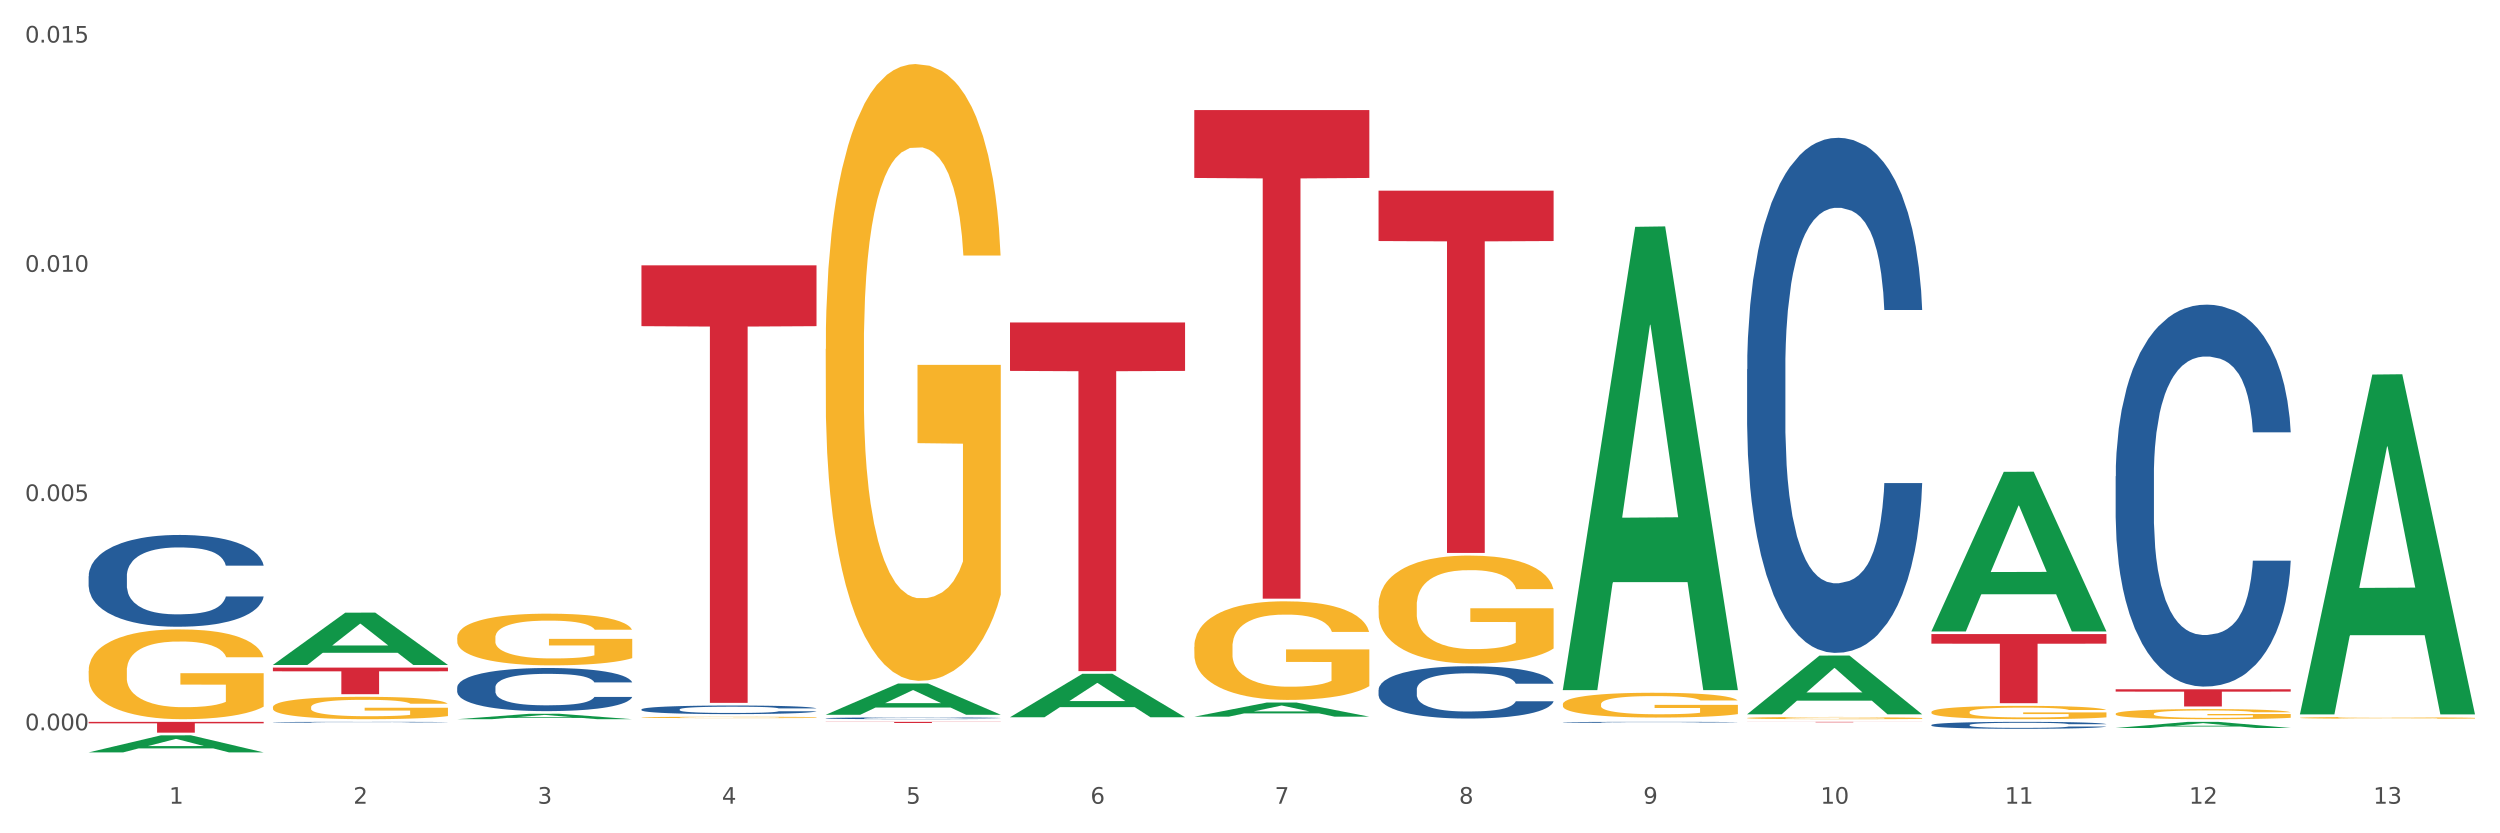 <?xml version="1.0" encoding="utf-8" standalone="no"?>
<!DOCTYPE svg PUBLIC "-//W3C//DTD SVG 1.1//EN"
  "http://www.w3.org/Graphics/SVG/1.1/DTD/svg11.dtd">
<svg xmlns:xlink="http://www.w3.org/1999/xlink" width="1080pt" height="360pt" viewBox="0 0 1080 360" xmlns="http://www.w3.org/2000/svg" version="1.1">
 <rect x="0" y="0" width="1080" height="360" fill="#333333" stroke="none"/>
 <defs>
  <style type="text/css">*{stroke-linejoin: round; stroke-linecap: butt}</style>
 </defs>
 <g id="figure_1">
  <g id="patch_1">
   <path d="M 0 360 
L 1080 360 
L 1080 0 
L 0 0 
z
" style="fill: #ffffff; stroke: #ffffff; stroke-linejoin: miter"/>
  </g>
  <g id="axes_1">
   <g id="matplotlib.axis_1">
    <g id="xtick_1">
     <g id="text_1">
      <!-- 1 -->
      <g style="fill: #4d4d4d" transform="translate(73.043 347.204) scale(0.096 -0.096)">
       <defs>
        <path id="DejaVuSans-31" d="M 794 531 
L 1825 531 
L 1825 4091 
L 703 3866 
L 703 4441 
L 1819 4666 
L 2450 4666 
L 2450 531 
L 3481 531 
L 3481 0 
L 794 0 
L 794 531 
z
" transform="scale(0.016)"/>
       </defs>
       <use xlink:href="#DejaVuSans-31"/>
      </g>
     </g>
    </g>
    <g id="xtick_2">
     <g id="text_2">
      <!-- 2 -->
      <g style="fill: #4d4d4d" transform="translate(152.65 347.204) scale(0.096 -0.096)">
       <defs>
        <path id="DejaVuSans-32" d="M 1228 531 
L 3431 531 
L 3431 0 
L 469 0 
L 469 531 
Q 828 903 1448 1529 
Q 2069 2156 2228 2338 
Q 2531 2678 2651 2914 
Q 2772 3150 2772 3378 
Q 2772 3750 2511 3984 
Q 2250 4219 1831 4219 
Q 1534 4219 1204 4116 
Q 875 4013 500 3803 
L 500 4441 
Q 881 4594 1212 4672 
Q 1544 4750 1819 4750 
Q 2544 4750 2975 4387 
Q 3406 4025 3406 3419 
Q 3406 3131 3298 2873 
Q 3191 2616 2906 2266 
Q 2828 2175 2409 1742 
Q 1991 1309 1228 531 
z
" transform="scale(0.016)"/>
       </defs>
       <use xlink:href="#DejaVuSans-32"/>
      </g>
     </g>
    </g>
    <g id="xtick_3">
     <g id="text_3">
      <!-- 3 -->
      <g style="fill: #4d4d4d" transform="translate(232.258 347.204) scale(0.096 -0.096)">
       <defs>
        <path id="DejaVuSans-33" d="M 2597 2516 
Q 3050 2419 3304 2112 
Q 3559 1806 3559 1356 
Q 3559 666 3084 287 
Q 2609 -91 1734 -91 
Q 1441 -91 1130 -33 
Q 819 25 488 141 
L 488 750 
Q 750 597 1062 519 
Q 1375 441 1716 441 
Q 2309 441 2620 675 
Q 2931 909 2931 1356 
Q 2931 1769 2642 2001 
Q 2353 2234 1838 2234 
L 1294 2234 
L 1294 2753 
L 1863 2753 
Q 2328 2753 2575 2939 
Q 2822 3125 2822 3475 
Q 2822 3834 2567 4026 
Q 2313 4219 1838 4219 
Q 1578 4219 1281 4162 
Q 984 4106 628 3988 
L 628 4550 
Q 988 4650 1302 4700 
Q 1616 4750 1894 4750 
Q 2613 4750 3031 4423 
Q 3450 4097 3450 3541 
Q 3450 3153 3228 2886 
Q 3006 2619 2597 2516 
z
" transform="scale(0.016)"/>
       </defs>
       <use xlink:href="#DejaVuSans-33"/>
      </g>
     </g>
    </g>
    <g id="xtick_4">
     <g id="text_4">
      <!-- 4 -->
      <g style="fill: #4d4d4d" transform="translate(311.865 347.204) scale(0.096 -0.096)">
       <defs>
        <path id="DejaVuSans-34" d="M 2419 4116 
L 825 1625 
L 2419 1625 
L 2419 4116 
z
M 2253 4666 
L 3047 4666 
L 3047 1625 
L 3713 1625 
L 3713 1100 
L 3047 1100 
L 3047 0 
L 2419 0 
L 2419 1100 
L 313 1100 
L 313 1709 
L 2253 4666 
z
" transform="scale(0.016)"/>
       </defs>
       <use xlink:href="#DejaVuSans-34"/>
      </g>
     </g>
    </g>
    <g id="xtick_5">
     <g id="text_5">
      <!-- 5 -->
      <g style="fill: #4d4d4d" transform="translate(391.473 347.204) scale(0.096 -0.096)">
       <defs>
        <path id="DejaVuSans-35" d="M 691 4666 
L 3169 4666 
L 3169 4134 
L 1269 4134 
L 1269 2991 
Q 1406 3038 1543 3061 
Q 1681 3084 1819 3084 
Q 2600 3084 3056 2656 
Q 3513 2228 3513 1497 
Q 3513 744 3044 326 
Q 2575 -91 1722 -91 
Q 1428 -91 1123 -41 
Q 819 9 494 109 
L 494 744 
Q 775 591 1075 516 
Q 1375 441 1709 441 
Q 2250 441 2565 725 
Q 2881 1009 2881 1497 
Q 2881 1984 2565 2268 
Q 2250 2553 1709 2553 
Q 1456 2553 1204 2497 
Q 953 2441 691 2322 
L 691 4666 
z
" transform="scale(0.016)"/>
       </defs>
       <use xlink:href="#DejaVuSans-35"/>
      </g>
     </g>
    </g>
    <g id="xtick_6">
     <g id="text_6">
      <!-- 6 -->
      <g style="fill: #4d4d4d" transform="translate(471.08 347.204) scale(0.096 -0.096)">
       <defs>
        <path id="DejaVuSans-36" d="M 2113 2584 
Q 1688 2584 1439 2293 
Q 1191 2003 1191 1497 
Q 1191 994 1439 701 
Q 1688 409 2113 409 
Q 2538 409 2786 701 
Q 3034 994 3034 1497 
Q 3034 2003 2786 2293 
Q 2538 2584 2113 2584 
z
M 3366 4563 
L 3366 3988 
Q 3128 4100 2886 4159 
Q 2644 4219 2406 4219 
Q 1781 4219 1451 3797 
Q 1122 3375 1075 2522 
Q 1259 2794 1537 2939 
Q 1816 3084 2150 3084 
Q 2853 3084 3261 2657 
Q 3669 2231 3669 1497 
Q 3669 778 3244 343 
Q 2819 -91 2113 -91 
Q 1303 -91 875 529 
Q 447 1150 447 2328 
Q 447 3434 972 4092 
Q 1497 4750 2381 4750 
Q 2619 4750 2861 4703 
Q 3103 4656 3366 4563 
z
" transform="scale(0.016)"/>
       </defs>
       <use xlink:href="#DejaVuSans-36"/>
      </g>
     </g>
    </g>
    <g id="xtick_7">
     <g id="text_7">
      <!-- 7 -->
      <g style="fill: #4d4d4d" transform="translate(550.688 347.204) scale(0.096 -0.096)">
       <defs>
        <path id="DejaVuSans-37" d="M 525 4666 
L 3525 4666 
L 3525 4397 
L 1831 0 
L 1172 0 
L 2766 4134 
L 525 4134 
L 525 4666 
z
" transform="scale(0.016)"/>
       </defs>
       <use xlink:href="#DejaVuSans-37"/>
      </g>
     </g>
    </g>
    <g id="xtick_8">
     <g id="text_8">
      <!-- 8 -->
      <g style="fill: #4d4d4d" transform="translate(630.295 347.204) scale(0.096 -0.096)">
       <defs>
        <path id="DejaVuSans-38" d="M 2034 2216 
Q 1584 2216 1326 1975 
Q 1069 1734 1069 1313 
Q 1069 891 1326 650 
Q 1584 409 2034 409 
Q 2484 409 2743 651 
Q 3003 894 3003 1313 
Q 3003 1734 2745 1975 
Q 2488 2216 2034 2216 
z
M 1403 2484 
Q 997 2584 770 2862 
Q 544 3141 544 3541 
Q 544 4100 942 4425 
Q 1341 4750 2034 4750 
Q 2731 4750 3128 4425 
Q 3525 4100 3525 3541 
Q 3525 3141 3298 2862 
Q 3072 2584 2669 2484 
Q 3125 2378 3379 2068 
Q 3634 1759 3634 1313 
Q 3634 634 3220 271 
Q 2806 -91 2034 -91 
Q 1263 -91 848 271 
Q 434 634 434 1313 
Q 434 1759 690 2068 
Q 947 2378 1403 2484 
z
M 1172 3481 
Q 1172 3119 1398 2916 
Q 1625 2713 2034 2713 
Q 2441 2713 2670 2916 
Q 2900 3119 2900 3481 
Q 2900 3844 2670 4047 
Q 2441 4250 2034 4250 
Q 1625 4250 1398 4047 
Q 1172 3844 1172 3481 
z
" transform="scale(0.016)"/>
       </defs>
       <use xlink:href="#DejaVuSans-38"/>
      </g>
     </g>
    </g>
    <g id="xtick_9">
     <g id="text_9">
      <!-- 9 -->
      <g style="fill: #4d4d4d" transform="translate(709.902 347.204) scale(0.096 -0.096)">
       <defs>
        <path id="DejaVuSans-39" d="M 703 97 
L 703 672 
Q 941 559 1184 500 
Q 1428 441 1663 441 
Q 2288 441 2617 861 
Q 2947 1281 2994 2138 
Q 2813 1869 2534 1725 
Q 2256 1581 1919 1581 
Q 1219 1581 811 2004 
Q 403 2428 403 3163 
Q 403 3881 828 4315 
Q 1253 4750 1959 4750 
Q 2769 4750 3195 4129 
Q 3622 3509 3622 2328 
Q 3622 1225 3098 567 
Q 2575 -91 1691 -91 
Q 1453 -91 1209 -44 
Q 966 3 703 97 
z
M 1959 2075 
Q 2384 2075 2632 2365 
Q 2881 2656 2881 3163 
Q 2881 3666 2632 3958 
Q 2384 4250 1959 4250 
Q 1534 4250 1286 3958 
Q 1038 3666 1038 3163 
Q 1038 2656 1286 2365 
Q 1534 2075 1959 2075 
z
" transform="scale(0.016)"/>
       </defs>
       <use xlink:href="#DejaVuSans-39"/>
      </g>
     </g>
    </g>
    <g id="xtick_10">
     <g id="text_10">
      <!-- 10 -->
      <g style="fill: #4d4d4d" transform="translate(786.456 347.204) scale(0.096 -0.096)">
       <defs>
        <path id="DejaVuSans-30" d="M 2034 4250 
Q 1547 4250 1301 3770 
Q 1056 3291 1056 2328 
Q 1056 1369 1301 889 
Q 1547 409 2034 409 
Q 2525 409 2770 889 
Q 3016 1369 3016 2328 
Q 3016 3291 2770 3770 
Q 2525 4250 2034 4250 
z
M 2034 4750 
Q 2819 4750 3233 4129 
Q 3647 3509 3647 2328 
Q 3647 1150 3233 529 
Q 2819 -91 2034 -91 
Q 1250 -91 836 529 
Q 422 1150 422 2328 
Q 422 3509 836 4129 
Q 1250 4750 2034 4750 
z
" transform="scale(0.016)"/>
       </defs>
       <use xlink:href="#DejaVuSans-31"/>
       <use xlink:href="#DejaVuSans-30" transform="translate(63.623 0)"/>
      </g>
     </g>
    </g>
    <g id="xtick_11">
     <g id="text_11">
      <!-- 11 -->
      <g style="fill: #4d4d4d" transform="translate(866.063 347.204) scale(0.096 -0.096)">
       <use xlink:href="#DejaVuSans-31"/>
       <use xlink:href="#DejaVuSans-31" transform="translate(63.623 0)"/>
      </g>
     </g>
    </g>
    <g id="xtick_12">
     <g id="text_12">
      <!-- 12 -->
      <g style="fill: #4d4d4d" transform="translate(945.671 347.204) scale(0.096 -0.096)">
       <use xlink:href="#DejaVuSans-31"/>
       <use xlink:href="#DejaVuSans-32" transform="translate(63.623 0)"/>
      </g>
     </g>
    </g>
    <g id="xtick_13">
     <g id="text_13">
      <!-- 13 -->
      <g style="fill: #4d4d4d" transform="translate(1025.278 347.204) scale(0.096 -0.096)">
       <use xlink:href="#DejaVuSans-31"/>
       <use xlink:href="#DejaVuSans-33" transform="translate(63.623 0)"/>
      </g>
     </g>
    </g>
    <g id="xtick_14"/>
    <g id="xtick_15"/>
    <g id="xtick_16"/>
    <g id="xtick_17"/>
    <g id="xtick_18"/>
    <g id="xtick_19"/>
    <g id="xtick_20"/>
    <g id="xtick_21"/>
    <g id="xtick_22"/>
    <g id="xtick_23"/>
    <g id="xtick_24"/>
    <g id="xtick_25"/>
   </g>
   <g id="matplotlib.axis_2">
    <g id="ytick_1">
     <g id="text_14">
      <!-- 0.000 -->
      <g style="fill: #4d4d4d" transform="translate(10.8 315.484) scale(0.096 -0.096)">
       <defs>
        <path id="DejaVuSans-2e" d="M 684 794 
L 1344 794 
L 1344 0 
L 684 0 
L 684 794 
z
" transform="scale(0.016)"/>
       </defs>
       <use xlink:href="#DejaVuSans-30"/>
       <use xlink:href="#DejaVuSans-2e" transform="translate(63.623 0)"/>
       <use xlink:href="#DejaVuSans-30" transform="translate(95.41 0)"/>
       <use xlink:href="#DejaVuSans-30" transform="translate(159.033 0)"/>
       <use xlink:href="#DejaVuSans-30" transform="translate(222.656 0)"/>
      </g>
     </g>
    </g>
    <g id="ytick_2">
     <g id="text_15">
      <!-- 0.005 -->
      <g style="fill: #4d4d4d" transform="translate(10.8 216.454) scale(0.096 -0.096)">
       <use xlink:href="#DejaVuSans-30"/>
       <use xlink:href="#DejaVuSans-2e" transform="translate(63.623 0)"/>
       <use xlink:href="#DejaVuSans-30" transform="translate(95.41 0)"/>
       <use xlink:href="#DejaVuSans-30" transform="translate(159.033 0)"/>
       <use xlink:href="#DejaVuSans-35" transform="translate(222.656 0)"/>
      </g>
     </g>
    </g>
    <g id="ytick_3">
     <g id="text_16">
      <!-- 0.010 -->
      <g style="fill: #4d4d4d" transform="translate(10.8 117.423) scale(0.096 -0.096)">
       <use xlink:href="#DejaVuSans-30"/>
       <use xlink:href="#DejaVuSans-2e" transform="translate(63.623 0)"/>
       <use xlink:href="#DejaVuSans-30" transform="translate(95.41 0)"/>
       <use xlink:href="#DejaVuSans-31" transform="translate(159.033 0)"/>
       <use xlink:href="#DejaVuSans-30" transform="translate(222.656 0)"/>
      </g>
     </g>
    </g>
    <g id="ytick_4">
     <g id="text_17">
      <!-- 0.015 -->
      <g style="fill: #4d4d4d" transform="translate(10.8 18.393) scale(0.096 -0.096)">
       <use xlink:href="#DejaVuSans-30"/>
       <use xlink:href="#DejaVuSans-2e" transform="translate(63.623 0)"/>
       <use xlink:href="#DejaVuSans-30" transform="translate(95.41 0)"/>
       <use xlink:href="#DejaVuSans-31" transform="translate(159.033 0)"/>
       <use xlink:href="#DejaVuSans-35" transform="translate(222.656 0)"/>
      </g>
     </g>
    </g>
    <g id="ytick_5"/>
    <g id="ytick_6"/>
    <g id="ytick_7"/>
   </g>
   <g id="PolyCollection_1">
    <path d="M 38.283 325.026 
L 38.361 325.019 
L 69.547 317.655 
L 82.49 317.648 
L 113.91 325.04 
L 98.941 325.04 
L 92.158 323.319 
L 59.958 323.319 
L 59.724 323.347 
L 53.175 325.04 
L 38.283 325.04 
L 38.283 325.026 
L 64.012 322.292 
L 88.103 322.285 
L 76.175 319.224 
L 76.019 319.21 
L 75.863 319.231 
L 63.934 322.285 
L 64.012 322.292 
L 38.283 325.026 
z
" clip-path="url(#p45d92d73d1)" style="fill: #109648"/>
    <path d="M 754.75 311.837 
L 830.378 311.837 
L 830.378 311.865 
L 800.628 311.865 
L 800.628 312.039 
L 784.32 312.039 
L 784.32 311.865 
L 754.75 311.865 
L 754.75 311.837 
L 754.75 311.837 
z
" clip-path="url(#p45d92d73d1)" style="fill: #d62839"/>
    <path d="M 595.535 82.377 
L 671.163 82.377 
L 671.163 104.124 
L 641.413 104.271 
L 641.413 238.87 
L 625.105 238.87 
L 625.105 104.271 
L 595.535 104.124 
L 595.535 82.524 
L 595.535 82.377 
z
" clip-path="url(#p45d92d73d1)" style="fill: #d62839"/>
    <path d="M 515.928 47.54 
L 591.555 47.54 
L 591.555 76.874 
L 561.806 77.073 
L 561.806 258.627 
L 545.498 258.627 
L 545.498 77.073 
L 515.928 76.874 
L 515.928 47.739 
L 515.928 47.54 
z
" clip-path="url(#p45d92d73d1)" style="fill: #d62839"/>
    <path d="M 436.32 139.293 
L 511.948 139.293 
L 511.948 160.226 
L 482.199 160.368 
L 482.199 289.927 
L 465.89 289.927 
L 465.89 160.368 
L 436.32 160.226 
L 436.32 139.434 
L 436.32 139.293 
z
" clip-path="url(#p45d92d73d1)" style="fill: #d62839"/>
    <path d="M 356.713 311.837 
L 432.34 311.837 
L 432.34 311.906 
L 402.591 311.906 
L 402.591 312.333 
L 386.283 312.333 
L 386.283 311.906 
L 356.713 311.906 
L 356.713 311.837 
L 356.713 311.837 
z
" clip-path="url(#p45d92d73d1)" style="fill: #d62839"/>
    <path d="M 277.105 114.632 
L 352.733 114.632 
L 352.733 140.899 
L 322.984 141.077 
L 322.984 303.649 
L 306.675 303.649 
L 306.675 141.077 
L 277.105 140.899 
L 277.105 114.81 
L 277.105 114.632 
z
" clip-path="url(#p45d92d73d1)" style="fill: #d62839"/>
    <path d="M 117.89 288.406 
L 193.518 288.406 
L 193.518 290.001 
L 163.769 290.011 
L 163.769 299.882 
L 147.46 299.882 
L 147.46 290.011 
L 117.89 290.001 
L 117.89 288.417 
L 117.89 288.406 
z
" clip-path="url(#p45d92d73d1)" style="fill: #d62839"/>
    <path d="M 38.283 311.837 
L 113.91 311.837 
L 113.91 312.486 
L 84.161 312.491 
L 84.161 316.512 
L 67.853 316.512 
L 67.853 312.491 
L 38.283 312.486 
L 38.283 311.841 
L 38.283 311.837 
z
" clip-path="url(#p45d92d73d1)" style="fill: #d62839"/>
    <path d="M 117.89 312.005 
L 117.98 312.005 
L 117.98 311.995 
L 118.248 311.982 
L 119.231 311.958 
L 120.483 311.94 
L 122.628 311.919 
L 123.79 311.91 
L 125.31 311.9 
L 128.439 311.884 
L 132.015 311.87 
L 134.518 311.863 
L 136.395 311.858 
L 140.597 311.849 
L 143.01 311.846 
L 145.513 311.843 
L 147.659 311.841 
L 151.234 311.838 
L 154.095 311.837 
L 157.403 311.837 
L 160.174 311.837 
L 163.839 311.838 
L 169.203 311.843 
L 171.259 311.845 
L 174.03 311.849 
L 176.89 311.855 
L 179.215 311.86 
L 181.896 311.868 
L 184.668 311.878 
L 187.349 311.891 
L 189.227 311.903 
L 190.746 311.916 
L 192.087 311.931 
L 193.071 311.948 
L 193.518 311.962 
L 177.159 311.962 
L 176.712 311.95 
L 175.818 311.936 
L 174.924 311.927 
L 173.94 311.919 
L 172.421 311.91 
L 171.08 311.905 
L 168.845 311.898 
L 166.789 311.894 
L 165.09 311.892 
L 163.034 311.89 
L 158.654 311.888 
L 155.525 311.888 
L 153.559 311.889 
L 151.145 311.89 
L 149.089 311.893 
L 146.675 311.897 
L 144.798 311.901 
L 142.921 311.907 
L 141.848 311.911 
L 140.239 311.919 
L 139.166 311.925 
L 137.736 311.935 
L 136.931 311.943 
L 135.501 311.963 
L 134.875 311.977 
L 134.607 311.987 
L 134.428 311.998 
L 134.428 312.051 
L 134.965 312.075 
L 135.412 312.086 
L 136.127 312.097 
L 137.468 312.112 
L 139.434 312.127 
L 141.49 312.138 
L 143.189 312.144 
L 144.798 312.149 
L 146.407 312.153 
L 148.374 312.156 
L 149.983 312.158 
L 152.396 312.16 
L 155.257 312.161 
L 157.492 312.161 
L 162.051 312.16 
L 164.107 312.158 
L 166.074 312.155 
L 168.219 312.152 
L 169.918 312.148 
L 170.901 312.145 
L 172.51 312.138 
L 173.762 312.131 
L 174.834 312.123 
L 175.549 312.116 
L 176.354 312.106 
L 176.98 312.094 
L 177.159 312.088 
L 193.518 312.088 
L 193.16 312.101 
L 192.534 312.113 
L 191.283 312.129 
L 190.299 312.138 
L 188.78 312.149 
L 187.171 312.159 
L 184.936 312.17 
L 182.88 312.177 
L 180.734 312.184 
L 178.41 312.19 
L 174.209 312.199 
L 172.689 312.201 
L 169.471 312.206 
L 166.968 312.208 
L 163.303 312.21 
L 159.548 312.212 
L 155.615 312.212 
L 152.128 312.211 
L 148.284 312.209 
L 145.871 312.207 
L 143.189 312.204 
L 140.06 312.199 
L 137.11 312.194 
L 134.339 312.187 
L 131.747 312.179 
L 129.333 312.17 
L 126.204 312.155 
L 123.88 312.141 
L 122.181 312.127 
L 121.019 312.116 
L 119.857 312.102 
L 119.231 312.092 
L 118.248 312.068 
L 117.89 312.045 
L 117.89 312.005 
z
" clip-path="url(#p45d92d73d1)" style="fill: #255c99"/>
    <path d="M 993.573 310.1 
L 993.662 310.099 
L 993.662 310.075 
L 993.841 310.055 
L 994.734 310.004 
L 996.073 309.963 
L 997.055 309.941 
L 998.037 309.923 
L 999.198 309.905 
L 1000.627 309.886 
L 1003.216 309.858 
L 1004.823 309.844 
L 1006.788 309.83 
L 1010.359 309.808 
L 1012.948 309.796 
L 1015.627 309.786 
L 1020.002 309.774 
L 1022.859 309.769 
L 1025.895 309.765 
L 1029.556 309.762 
L 1032.324 309.761 
L 1038.396 309.763 
L 1043.574 309.769 
L 1046.074 309.774 
L 1049.289 309.782 
L 1050.985 309.788 
L 1053.753 309.798 
L 1056.61 309.812 
L 1058.575 309.824 
L 1061.521 309.847 
L 1063.753 309.87 
L 1065.807 309.898 
L 1066.879 309.917 
L 1067.682 309.935 
L 1068.396 309.956 
L 1069.111 309.989 
L 1053.039 309.989 
L 1052.414 309.966 
L 1051.432 309.943 
L 1050.003 309.922 
L 1048.753 309.909 
L 1046.61 309.892 
L 1044.646 309.881 
L 1042.592 309.873 
L 1040.092 309.866 
L 1038.128 309.863 
L 1035.36 309.86 
L 1029.913 309.861 
L 1026.252 309.866 
L 1023.752 309.873 
L 1022.145 309.879 
L 1020.717 309.886 
L 1019.109 309.895 
L 1017.234 309.909 
L 1015.895 309.922 
L 1014.556 309.938 
L 1013.484 309.954 
L 1012.502 309.973 
L 1011.698 309.993 
L 1011.073 310.014 
L 1010.538 310.039 
L 1010.091 310.081 
L 1010.091 310.173 
L 1010.27 310.194 
L 1010.716 310.221 
L 1011.252 310.242 
L 1012.145 310.267 
L 1012.948 310.283 
L 1014.466 310.307 
L 1016.163 310.327 
L 1017.502 310.34 
L 1018.841 310.351 
L 1021.163 310.366 
L 1023.752 310.378 
L 1025.985 310.385 
L 1029.02 310.392 
L 1031.074 310.394 
L 1032.86 310.396 
L 1037.235 310.396 
L 1040.36 310.394 
L 1043.842 310.389 
L 1046.521 310.383 
L 1048.753 310.376 
L 1051.253 310.364 
L 1052.86 310.352 
L 1052.86 310.212 
L 1033.217 310.212 
L 1033.217 310.119 
L 1069.2 310.119 
L 1069.2 310.392 
L 1067.682 310.406 
L 1065.986 310.418 
L 1064.2 310.43 
L 1061.521 310.444 
L 1058.307 310.457 
L 1055.45 310.467 
L 1052.414 310.475 
L 1048.842 310.482 
L 1044.199 310.489 
L 1041.342 310.491 
L 1037.771 310.493 
L 1033.574 310.494 
L 1029.913 310.493 
L 1026.342 310.489 
L 1022.592 310.483 
L 1018.931 310.475 
L 1016.163 310.466 
L 1013.395 310.455 
L 1010.448 310.441 
L 1008.127 310.428 
L 1006.341 310.416 
L 1004.377 310.4 
L 1002.234 310.38 
L 1000.627 310.362 
L 999.198 310.344 
L 997.68 310.319 
L 996.609 310.299 
L 995.537 310.273 
L 994.912 310.253 
L 994.198 310.223 
L 993.662 310.181 
L 993.573 310.1 
z
" clip-path="url(#p45d92d73d1)" style="fill: #f7b32b"/>
    <path d="M 913.965 308.349 
L 914.055 308.345 
L 914.055 308.201 
L 914.233 308.077 
L 915.126 307.778 
L 916.465 307.53 
L 917.448 307.399 
L 918.43 307.291 
L 919.591 307.183 
L 921.019 307.071 
L 923.609 306.908 
L 925.216 306.824 
L 927.18 306.736 
L 930.752 306.608 
L 933.341 306.536 
L 936.02 306.476 
L 940.395 306.405 
L 943.252 306.373 
L 946.288 306.349 
L 949.949 306.333 
L 952.716 306.329 
L 958.788 306.341 
L 963.967 306.377 
L 966.467 306.405 
L 969.681 306.453 
L 971.378 306.484 
L 974.146 306.548 
L 977.003 306.632 
L 978.967 306.704 
L 981.914 306.84 
L 984.146 306.975 
L 986.2 307.143 
L 987.271 307.259 
L 988.075 307.367 
L 988.789 307.49 
L 989.503 307.686 
L 973.431 307.686 
L 972.806 307.546 
L 971.824 307.415 
L 970.396 307.287 
L 969.146 307.207 
L 967.003 307.107 
L 965.038 307.043 
L 962.985 306.995 
L 960.485 306.956 
L 958.52 306.936 
L 955.752 306.92 
L 950.306 306.924 
L 946.645 306.956 
L 944.145 306.995 
L 942.538 307.031 
L 941.109 307.071 
L 939.502 307.127 
L 937.627 307.211 
L 936.287 307.287 
L 934.948 307.383 
L 933.877 307.478 
L 932.894 307.59 
L 932.091 307.71 
L 931.466 307.834 
L 930.93 307.985 
L 930.484 308.237 
L 930.484 308.784 
L 930.662 308.908 
L 931.109 309.071 
L 931.644 309.195 
L 932.537 309.343 
L 933.341 309.443 
L 934.859 309.586 
L 936.555 309.706 
L 937.895 309.782 
L 939.234 309.846 
L 941.555 309.934 
L 944.145 310.005 
L 946.377 310.049 
L 949.413 310.089 
L 951.466 310.105 
L 953.252 310.113 
L 957.627 310.113 
L 960.752 310.101 
L 964.235 310.073 
L 966.913 310.037 
L 969.146 309.993 
L 971.646 309.922 
L 973.253 309.854 
L 973.253 309.019 
L 953.609 309.015 
L 953.609 308.461 
L 989.593 308.461 
L 989.593 310.089 
L 988.075 310.173 
L 986.378 310.249 
L 984.592 310.317 
L 981.914 310.401 
L 978.699 310.481 
L 975.842 310.536 
L 972.806 310.584 
L 969.235 310.628 
L 964.592 310.668 
L 961.735 310.684 
L 958.163 310.696 
L 953.967 310.7 
L 950.306 310.692 
L 946.734 310.672 
L 942.984 310.636 
L 939.323 310.584 
L 936.555 310.532 
L 933.787 310.469 
L 930.841 310.385 
L 928.519 310.305 
L 926.734 310.233 
L 924.769 310.141 
L 922.626 310.021 
L 921.019 309.914 
L 919.591 309.802 
L 918.073 309.658 
L 917.001 309.534 
L 915.93 309.379 
L 915.305 309.263 
L 914.59 309.083 
L 914.055 308.832 
L 913.965 308.349 
z
" clip-path="url(#p45d92d73d1)" style="fill: #f7b32b"/>
    <path d="M 834.358 307.594 
L 834.447 307.589 
L 834.447 307.399 
L 834.626 307.236 
L 835.519 306.84 
L 836.858 306.513 
L 837.84 306.339 
L 838.822 306.197 
L 839.983 306.055 
L 841.412 305.907 
L 844.001 305.691 
L 845.608 305.58 
L 847.573 305.464 
L 851.144 305.295 
L 853.733 305.2 
L 856.412 305.121 
L 860.787 305.026 
L 863.644 304.984 
L 866.68 304.952 
L 870.341 304.931 
L 873.109 304.926 
L 879.181 304.942 
L 884.359 304.989 
L 886.859 305.026 
L 890.074 305.09 
L 891.77 305.132 
L 894.538 305.216 
L 897.395 305.327 
L 899.36 305.422 
L 902.306 305.601 
L 904.538 305.78 
L 906.592 306.002 
L 907.664 306.155 
L 908.467 306.297 
L 909.181 306.461 
L 909.896 306.719 
L 893.824 306.719 
L 893.199 306.534 
L 892.217 306.36 
L 890.788 306.192 
L 889.538 306.086 
L 887.395 305.954 
L 885.431 305.87 
L 883.377 305.807 
L 880.877 305.754 
L 878.913 305.728 
L 876.145 305.707 
L 870.698 305.712 
L 867.037 305.754 
L 864.537 305.807 
L 862.93 305.854 
L 861.502 305.907 
L 859.894 305.981 
L 858.019 306.091 
L 856.68 306.192 
L 855.341 306.318 
L 854.269 306.445 
L 853.287 306.592 
L 852.483 306.751 
L 851.858 306.914 
L 851.323 307.114 
L 850.876 307.447 
L 850.876 308.169 
L 851.055 308.332 
L 851.501 308.549 
L 852.037 308.712 
L 852.93 308.907 
L 853.733 309.039 
L 855.251 309.229 
L 856.948 309.387 
L 858.287 309.487 
L 859.626 309.572 
L 861.948 309.688 
L 864.537 309.783 
L 866.77 309.841 
L 869.805 309.893 
L 871.859 309.914 
L 873.645 309.925 
L 878.02 309.925 
L 881.145 309.909 
L 884.627 309.872 
L 887.306 309.825 
L 889.538 309.767 
L 892.038 309.672 
L 893.645 309.582 
L 893.645 308.48 
L 874.002 308.475 
L 874.002 307.742 
L 909.985 307.742 
L 909.985 309.893 
L 908.467 310.004 
L 906.771 310.104 
L 904.985 310.194 
L 902.306 310.305 
L 899.092 310.41 
L 896.235 310.484 
L 893.199 310.547 
L 889.627 310.605 
L 884.984 310.658 
L 882.127 310.679 
L 878.556 310.695 
L 874.359 310.7 
L 870.698 310.69 
L 867.127 310.663 
L 863.377 310.616 
L 859.716 310.547 
L 856.948 310.479 
L 854.18 310.394 
L 851.233 310.284 
L 848.912 310.178 
L 847.126 310.083 
L 845.162 309.962 
L 843.019 309.804 
L 841.412 309.661 
L 839.983 309.514 
L 838.465 309.324 
L 837.394 309.16 
L 836.322 308.955 
L 835.697 308.802 
L 834.983 308.564 
L 834.447 308.232 
L 834.358 307.594 
z
" clip-path="url(#p45d92d73d1)" style="fill: #f7b32b"/>
    <path d="M 754.75 310.177 
L 754.84 310.176 
L 754.84 310.144 
L 755.018 310.117 
L 755.911 310.05 
L 757.25 309.995 
L 758.233 309.966 
L 759.215 309.942 
L 760.376 309.918 
L 761.804 309.893 
L 764.394 309.857 
L 766.001 309.838 
L 767.965 309.819 
L 771.537 309.79 
L 774.126 309.774 
L 776.805 309.761 
L 781.18 309.745 
L 784.037 309.738 
L 787.073 309.732 
L 790.734 309.729 
L 793.501 309.728 
L 799.573 309.731 
L 804.752 309.739 
L 807.252 309.745 
L 810.466 309.756 
L 812.163 309.763 
L 814.931 309.777 
L 817.788 309.795 
L 819.752 309.811 
L 822.699 309.842 
L 824.931 309.872 
L 826.985 309.909 
L 828.056 309.935 
L 828.86 309.959 
L 829.574 309.986 
L 830.288 310.03 
L 814.216 310.03 
L 813.591 309.999 
L 812.609 309.969 
L 811.181 309.941 
L 809.931 309.923 
L 807.788 309.901 
L 805.823 309.887 
L 803.77 309.876 
L 801.27 309.867 
L 799.305 309.863 
L 796.537 309.859 
L 791.091 309.86 
L 787.43 309.867 
L 784.93 309.876 
L 783.323 309.884 
L 781.894 309.893 
L 780.287 309.906 
L 778.412 309.924 
L 777.072 309.941 
L 775.733 309.962 
L 774.662 309.984 
L 773.68 310.009 
L 772.876 310.035 
L 772.251 310.063 
L 771.715 310.096 
L 771.269 310.152 
L 771.269 310.274 
L 771.447 310.301 
L 771.894 310.338 
L 772.429 310.365 
L 773.322 310.398 
L 774.126 310.42 
L 775.644 310.452 
L 777.34 310.479 
L 778.68 310.496 
L 780.019 310.51 
L 782.34 310.53 
L 784.93 310.546 
L 787.162 310.555 
L 790.198 310.564 
L 792.251 310.568 
L 794.037 310.57 
L 798.412 310.57 
L 801.537 310.567 
L 805.02 310.561 
L 807.698 310.553 
L 809.931 310.543 
L 812.431 310.527 
L 814.038 310.512 
L 814.038 310.326 
L 794.394 310.325 
L 794.394 310.202 
L 830.378 310.202 
L 830.378 310.564 
L 828.86 310.583 
L 827.163 310.6 
L 825.377 310.615 
L 822.699 310.633 
L 819.484 310.651 
L 816.627 310.664 
L 813.591 310.674 
L 810.02 310.684 
L 805.377 310.693 
L 802.52 310.697 
L 798.948 310.699 
L 794.752 310.7 
L 791.091 310.698 
L 787.519 310.694 
L 783.769 310.686 
L 780.108 310.674 
L 777.34 310.663 
L 774.572 310.649 
L 771.626 310.63 
L 769.304 310.612 
L 767.519 310.596 
L 765.554 310.576 
L 763.411 310.549 
L 761.804 310.525 
L 760.376 310.5 
L 758.858 310.468 
L 757.786 310.441 
L 756.715 310.406 
L 756.09 310.38 
L 755.375 310.341 
L 754.84 310.285 
L 754.75 310.177 
z
" clip-path="url(#p45d92d73d1)" style="fill: #f7b32b"/>
    <path d="M 675.143 304.225 
L 675.232 304.215 
L 675.232 303.862 
L 675.411 303.559 
L 676.304 302.825 
L 677.643 302.218 
L 678.625 301.895 
L 679.607 301.63 
L 680.768 301.366 
L 682.197 301.092 
L 684.786 300.691 
L 686.393 300.485 
L 688.358 300.27 
L 691.929 299.957 
L 694.518 299.78 
L 697.197 299.633 
L 701.572 299.457 
L 704.429 299.379 
L 707.465 299.32 
L 711.126 299.281 
L 713.894 299.271 
L 719.966 299.301 
L 725.144 299.389 
L 727.644 299.457 
L 730.859 299.575 
L 732.555 299.653 
L 735.323 299.81 
L 738.18 300.015 
L 740.145 300.191 
L 743.091 300.524 
L 745.323 300.857 
L 747.377 301.268 
L 748.449 301.552 
L 749.252 301.816 
L 749.966 302.12 
L 750.681 302.6 
L 734.609 302.6 
L 733.984 302.257 
L 733.002 301.934 
L 731.573 301.621 
L 730.323 301.425 
L 728.18 301.18 
L 726.216 301.024 
L 724.162 300.906 
L 721.662 300.808 
L 719.698 300.759 
L 716.93 300.72 
L 711.483 300.73 
L 707.822 300.808 
L 705.322 300.906 
L 703.715 300.994 
L 702.287 301.092 
L 700.679 301.229 
L 698.804 301.435 
L 697.465 301.621 
L 696.126 301.856 
L 695.054 302.091 
L 694.072 302.365 
L 693.268 302.658 
L 692.643 302.962 
L 692.108 303.334 
L 691.661 303.95 
L 691.661 305.292 
L 691.84 305.595 
L 692.286 305.996 
L 692.822 306.3 
L 693.715 306.662 
L 694.518 306.907 
L 696.036 307.259 
L 697.733 307.553 
L 699.072 307.739 
L 700.411 307.895 
L 702.733 308.111 
L 705.322 308.287 
L 707.555 308.395 
L 710.59 308.493 
L 712.644 308.532 
L 714.43 308.551 
L 718.805 308.551 
L 721.93 308.522 
L 725.412 308.453 
L 728.091 308.365 
L 730.323 308.258 
L 732.823 308.081 
L 734.43 307.915 
L 734.43 305.869 
L 714.787 305.859 
L 714.787 304.499 
L 750.77 304.499 
L 750.77 308.493 
L 749.252 308.698 
L 747.556 308.884 
L 745.77 309.051 
L 743.091 309.256 
L 739.877 309.452 
L 737.02 309.589 
L 733.984 309.706 
L 730.412 309.814 
L 725.769 309.912 
L 722.912 309.951 
L 719.341 309.98 
L 715.144 309.99 
L 711.483 309.971 
L 707.912 309.922 
L 704.162 309.834 
L 700.501 309.706 
L 697.733 309.579 
L 694.965 309.423 
L 692.018 309.217 
L 689.697 309.021 
L 687.911 308.845 
L 685.947 308.62 
L 683.804 308.326 
L 682.197 308.062 
L 680.768 307.788 
L 679.25 307.435 
L 678.179 307.132 
L 677.107 306.75 
L 676.482 306.466 
L 675.768 306.026 
L 675.232 305.409 
L 675.143 304.225 
z
" clip-path="url(#p45d92d73d1)" style="fill: #f7b32b"/>
    <path d="M 595.535 261.567 
L 595.625 261.525 
L 595.625 259.991 
L 595.803 258.67 
L 596.696 255.474 
L 598.036 252.832 
L 599.018 251.426 
L 600 250.276 
L 601.161 249.125 
L 602.589 247.932 
L 605.179 246.185 
L 606.786 245.29 
L 608.75 244.353 
L 612.322 242.989 
L 614.911 242.222 
L 617.59 241.583 
L 621.965 240.816 
L 624.822 240.475 
L 627.858 240.22 
L 631.519 240.049 
L 634.287 240.007 
L 640.358 240.134 
L 645.537 240.518 
L 648.037 240.816 
L 651.251 241.328 
L 652.948 241.668 
L 655.716 242.35 
L 658.573 243.245 
L 660.537 244.012 
L 663.484 245.461 
L 665.716 246.909 
L 667.77 248.699 
L 668.841 249.935 
L 669.645 251.085 
L 670.359 252.406 
L 671.073 254.494 
L 655.001 254.494 
L 654.376 253.003 
L 653.394 251.597 
L 651.966 250.233 
L 650.716 249.381 
L 648.573 248.316 
L 646.608 247.634 
L 644.555 247.122 
L 642.055 246.696 
L 640.09 246.483 
L 637.322 246.313 
L 631.876 246.356 
L 628.215 246.696 
L 625.715 247.122 
L 624.108 247.506 
L 622.679 247.932 
L 621.072 248.529 
L 619.197 249.423 
L 617.857 250.233 
L 616.518 251.256 
L 615.447 252.278 
L 614.465 253.471 
L 613.661 254.75 
L 613.036 256.071 
L 612.5 257.69 
L 612.054 260.374 
L 612.054 266.212 
L 612.232 267.533 
L 612.679 269.28 
L 613.214 270.6 
L 614.107 272.177 
L 614.911 273.242 
L 616.429 274.776 
L 618.125 276.054 
L 619.465 276.864 
L 620.804 277.546 
L 623.125 278.483 
L 625.715 279.25 
L 627.947 279.719 
L 630.983 280.145 
L 633.036 280.315 
L 634.822 280.401 
L 639.197 280.401 
L 642.322 280.273 
L 645.805 279.975 
L 648.483 279.591 
L 650.716 279.122 
L 653.216 278.355 
L 654.823 277.631 
L 654.823 268.726 
L 635.179 268.683 
L 635.179 262.76 
L 671.163 262.76 
L 671.163 280.145 
L 669.645 281.04 
L 667.948 281.849 
L 666.162 282.574 
L 663.484 283.469 
L 660.269 284.321 
L 657.412 284.917 
L 654.376 285.429 
L 650.805 285.897 
L 646.162 286.323 
L 643.305 286.494 
L 639.733 286.622 
L 635.537 286.664 
L 631.876 286.579 
L 628.304 286.366 
L 624.554 285.983 
L 620.893 285.429 
L 618.125 284.875 
L 615.357 284.193 
L 612.411 283.298 
L 610.089 282.446 
L 608.304 281.679 
L 606.339 280.699 
L 604.196 279.421 
L 602.589 278.27 
L 601.161 277.077 
L 599.643 275.543 
L 598.571 274.222 
L 597.5 272.56 
L 596.875 271.325 
L 596.16 269.407 
L 595.625 266.723 
L 595.535 261.567 
z
" clip-path="url(#p45d92d73d1)" style="fill: #f7b32b"/>
    <path d="M 515.928 279.45 
L 516.017 279.411 
L 516.017 278.011 
L 516.196 276.804 
L 517.089 273.887 
L 518.428 271.474 
L 519.41 270.19 
L 520.392 269.14 
L 521.553 268.09 
L 522.982 267 
L 525.571 265.405 
L 527.178 264.588 
L 529.143 263.732 
L 532.714 262.487 
L 535.303 261.787 
L 537.982 261.203 
L 542.357 260.503 
L 545.214 260.192 
L 548.25 259.958 
L 551.911 259.803 
L 554.679 259.764 
L 560.751 259.88 
L 565.929 260.231 
L 568.429 260.503 
L 571.644 260.97 
L 573.34 261.281 
L 576.108 261.903 
L 578.965 262.721 
L 580.93 263.421 
L 583.876 264.744 
L 586.108 266.066 
L 588.162 267.7 
L 589.234 268.829 
L 590.037 269.879 
L 590.751 271.085 
L 591.466 272.992 
L 575.394 272.992 
L 574.769 271.63 
L 573.787 270.346 
L 572.358 269.101 
L 571.108 268.323 
L 568.965 267.35 
L 567.001 266.728 
L 564.947 266.261 
L 562.447 265.872 
L 560.483 265.677 
L 557.715 265.522 
L 552.268 265.561 
L 548.607 265.872 
L 546.107 266.261 
L 544.5 266.611 
L 543.072 267 
L 541.464 267.545 
L 539.589 268.362 
L 538.25 269.101 
L 536.911 270.035 
L 535.839 270.969 
L 534.857 272.058 
L 534.053 273.225 
L 533.428 274.431 
L 532.893 275.91 
L 532.446 278.361 
L 532.446 283.691 
L 532.625 284.897 
L 533.071 286.492 
L 533.607 287.698 
L 534.5 289.138 
L 535.303 290.11 
L 536.821 291.511 
L 538.518 292.678 
L 539.857 293.417 
L 541.197 294.04 
L 543.518 294.896 
L 546.107 295.596 
L 548.34 296.024 
L 551.375 296.413 
L 553.429 296.569 
L 555.215 296.647 
L 559.59 296.647 
L 562.715 296.53 
L 566.197 296.257 
L 568.876 295.907 
L 571.108 295.479 
L 573.608 294.779 
L 575.215 294.118 
L 575.215 285.986 
L 555.572 285.947 
L 555.572 280.539 
L 591.555 280.539 
L 591.555 296.413 
L 590.037 297.23 
L 588.341 297.969 
L 586.555 298.631 
L 583.876 299.448 
L 580.662 300.226 
L 577.805 300.771 
L 574.769 301.237 
L 571.197 301.665 
L 566.554 302.054 
L 563.697 302.21 
L 560.126 302.327 
L 555.929 302.366 
L 552.268 302.288 
L 548.697 302.093 
L 544.947 301.743 
L 541.286 301.237 
L 538.518 300.732 
L 535.75 300.109 
L 532.803 299.292 
L 530.482 298.514 
L 528.696 297.814 
L 526.732 296.919 
L 524.589 295.752 
L 522.982 294.701 
L 521.553 293.612 
L 520.035 292.211 
L 518.964 291.005 
L 517.892 289.488 
L 517.267 288.36 
L 516.553 286.609 
L 516.017 284.158 
L 515.928 279.45 
z
" clip-path="url(#p45d92d73d1)" style="fill: #f7b32b"/>
    <path d="M 356.713 150.797 
L 356.802 150.553 
L 356.802 141.793 
L 356.981 134.249 
L 357.874 115.997 
L 359.213 100.909 
L 360.195 92.879 
L 361.177 86.308 
L 362.338 79.738 
L 363.767 72.924 
L 366.356 62.946 
L 367.963 57.836 
L 369.928 52.482 
L 373.499 44.695 
L 376.089 40.315 
L 378.767 36.664 
L 383.142 32.284 
L 385.999 30.337 
L 389.035 28.877 
L 392.696 27.904 
L 395.464 27.66 
L 401.536 28.39 
L 406.714 30.581 
L 409.214 32.284 
L 412.429 35.204 
L 414.125 37.151 
L 416.893 41.045 
L 419.75 46.155 
L 421.715 50.535 
L 424.661 58.809 
L 426.893 67.083 
L 428.947 77.304 
L 430.019 84.361 
L 430.822 90.932 
L 431.536 98.476 
L 432.251 110.4 
L 416.179 110.4 
L 415.554 101.883 
L 414.572 93.852 
L 413.143 86.065 
L 411.893 81.198 
L 409.75 75.114 
L 407.786 71.22 
L 405.732 68.3 
L 403.232 65.867 
L 401.268 64.65 
L 398.5 63.676 
L 393.053 63.92 
L 389.392 65.867 
L 386.892 68.3 
L 385.285 70.49 
L 383.857 72.924 
L 382.249 76.331 
L 380.374 81.441 
L 379.035 86.065 
L 377.696 91.905 
L 376.624 97.746 
L 375.642 104.56 
L 374.838 111.86 
L 374.213 119.404 
L 373.678 128.651 
L 373.231 143.983 
L 373.231 177.322 
L 373.41 184.866 
L 373.856 194.843 
L 374.392 202.387 
L 375.285 211.391 
L 376.089 217.475 
L 377.606 226.236 
L 379.303 233.536 
L 380.642 238.16 
L 381.982 242.054 
L 384.303 247.407 
L 386.892 251.788 
L 389.125 254.465 
L 392.16 256.898 
L 394.214 257.872 
L 396 258.358 
L 400.375 258.358 
L 403.5 257.628 
L 406.982 255.925 
L 409.661 253.735 
L 411.893 251.058 
L 414.393 246.677 
L 416 242.54 
L 416 191.68 
L 396.357 191.436 
L 396.357 157.61 
L 432.34 157.61 
L 432.34 256.898 
L 430.822 262.009 
L 429.126 266.632 
L 427.34 270.769 
L 424.661 275.88 
L 421.447 280.747 
L 418.59 284.154 
L 415.554 287.074 
L 411.982 289.751 
L 407.339 292.184 
L 404.482 293.158 
L 400.911 293.888 
L 396.714 294.131 
L 393.053 293.644 
L 389.482 292.428 
L 385.732 290.237 
L 382.071 287.074 
L 379.303 283.91 
L 376.535 280.017 
L 373.588 274.906 
L 371.267 270.039 
L 369.481 265.659 
L 367.517 260.062 
L 365.374 252.761 
L 363.767 246.191 
L 362.338 239.377 
L 360.82 230.616 
L 359.749 223.072 
L 358.677 213.581 
L 358.052 206.524 
L 357.338 195.573 
L 356.802 180.242 
L 356.713 150.797 
z
" clip-path="url(#p45d92d73d1)" style="fill: #f7b32b"/>
    <path d="M 277.105 309.916 
L 277.195 309.915 
L 277.195 309.895 
L 277.373 309.878 
L 278.266 309.837 
L 279.606 309.802 
L 280.588 309.784 
L 281.57 309.769 
L 282.731 309.754 
L 284.159 309.739 
L 286.749 309.716 
L 288.356 309.705 
L 290.32 309.692 
L 293.892 309.675 
L 296.481 309.665 
L 299.16 309.657 
L 303.535 309.647 
L 306.392 309.642 
L 309.428 309.639 
L 313.089 309.637 
L 315.857 309.636 
L 321.928 309.638 
L 327.107 309.643 
L 329.607 309.647 
L 332.821 309.653 
L 334.518 309.658 
L 337.286 309.666 
L 340.143 309.678 
L 342.107 309.688 
L 345.054 309.707 
L 347.286 309.726 
L 349.34 309.749 
L 350.411 309.765 
L 351.215 309.78 
L 351.929 309.797 
L 352.643 309.824 
L 336.571 309.824 
L 335.946 309.805 
L 334.964 309.786 
L 333.536 309.769 
L 332.286 309.758 
L 330.143 309.744 
L 328.178 309.735 
L 326.125 309.728 
L 323.625 309.723 
L 321.66 309.72 
L 318.892 309.718 
L 313.446 309.718 
L 309.785 309.723 
L 307.285 309.728 
L 305.678 309.733 
L 304.249 309.739 
L 302.642 309.747 
L 300.767 309.758 
L 299.428 309.769 
L 298.088 309.782 
L 297.017 309.795 
L 296.035 309.811 
L 295.231 309.827 
L 294.606 309.844 
L 294.07 309.865 
L 293.624 309.9 
L 293.624 309.976 
L 293.802 309.993 
L 294.249 310.016 
L 294.785 310.033 
L 295.677 310.053 
L 296.481 310.067 
L 297.999 310.087 
L 299.695 310.104 
L 301.035 310.114 
L 302.374 310.123 
L 304.696 310.135 
L 307.285 310.145 
L 309.517 310.151 
L 312.553 310.157 
L 314.607 310.159 
L 316.392 310.16 
L 320.767 310.16 
L 323.892 310.158 
L 327.375 310.154 
L 330.053 310.149 
L 332.286 310.143 
L 334.786 310.133 
L 336.393 310.124 
L 336.393 310.008 
L 316.749 310.008 
L 316.749 309.931 
L 352.733 309.931 
L 352.733 310.157 
L 351.215 310.168 
L 349.518 310.179 
L 347.732 310.188 
L 345.054 310.2 
L 341.839 310.211 
L 338.982 310.218 
L 335.946 310.225 
L 332.375 310.231 
L 327.732 310.237 
L 324.875 310.239 
L 321.303 310.241 
L 317.107 310.241 
L 313.446 310.24 
L 309.874 310.237 
L 306.124 310.232 
L 302.463 310.225 
L 299.695 310.218 
L 296.927 310.209 
L 293.981 310.197 
L 291.659 310.186 
L 289.874 310.176 
L 287.909 310.164 
L 285.766 310.147 
L 284.159 310.132 
L 282.731 310.117 
L 281.213 310.097 
L 280.141 310.08 
L 279.07 310.058 
L 278.445 310.042 
L 277.73 310.017 
L 277.195 309.983 
L 277.105 309.916 
z
" clip-path="url(#p45d92d73d1)" style="fill: #f7b32b"/>
    <path d="M 197.498 275.422 
L 197.587 275.402 
L 197.587 274.668 
L 197.766 274.035 
L 198.659 272.505 
L 199.998 271.24 
L 200.98 270.567 
L 201.962 270.016 
L 203.123 269.466 
L 204.552 268.895 
L 207.141 268.058 
L 208.748 267.63 
L 210.713 267.181 
L 214.284 266.528 
L 216.874 266.161 
L 219.552 265.855 
L 223.927 265.488 
L 226.785 265.325 
L 229.82 265.202 
L 233.481 265.121 
L 236.249 265.1 
L 242.321 265.161 
L 247.499 265.345 
L 249.999 265.488 
L 253.214 265.733 
L 254.91 265.896 
L 257.678 266.222 
L 260.535 266.651 
L 262.5 267.018 
L 265.446 267.711 
L 267.679 268.405 
L 269.732 269.262 
L 270.804 269.853 
L 271.607 270.404 
L 272.322 271.036 
L 273.036 272.036 
L 256.964 272.036 
L 256.339 271.322 
L 255.357 270.649 
L 253.928 269.996 
L 252.678 269.588 
L 250.535 269.078 
L 248.571 268.752 
L 246.517 268.507 
L 244.017 268.303 
L 242.053 268.201 
L 239.285 268.119 
L 233.838 268.14 
L 230.177 268.303 
L 227.677 268.507 
L 226.07 268.691 
L 224.642 268.895 
L 223.034 269.18 
L 221.159 269.609 
L 219.82 269.996 
L 218.481 270.486 
L 217.409 270.975 
L 216.427 271.546 
L 215.623 272.158 
L 214.998 272.791 
L 214.463 273.566 
L 214.016 274.851 
L 214.016 277.646 
L 214.195 278.278 
L 214.641 279.115 
L 215.177 279.747 
L 216.07 280.502 
L 216.874 281.012 
L 218.391 281.746 
L 220.088 282.358 
L 221.427 282.746 
L 222.767 283.072 
L 225.088 283.521 
L 227.677 283.888 
L 229.91 284.112 
L 232.945 284.316 
L 234.999 284.398 
L 236.785 284.439 
L 241.16 284.439 
L 244.285 284.378 
L 247.767 284.235 
L 250.446 284.051 
L 252.678 283.827 
L 255.178 283.46 
L 256.785 283.113 
L 256.785 278.849 
L 237.142 278.829 
L 237.142 275.993 
L 273.125 275.993 
L 273.125 284.316 
L 271.607 284.745 
L 269.911 285.132 
L 268.125 285.479 
L 265.446 285.908 
L 262.232 286.316 
L 259.375 286.601 
L 256.339 286.846 
L 252.767 287.07 
L 248.124 287.274 
L 245.267 287.356 
L 241.696 287.417 
L 237.499 287.437 
L 233.838 287.397 
L 230.267 287.295 
L 226.517 287.111 
L 222.856 286.846 
L 220.088 286.581 
L 217.32 286.254 
L 214.373 285.826 
L 212.052 285.418 
L 210.266 285.051 
L 208.302 284.582 
L 206.159 283.97 
L 204.552 283.419 
L 203.123 282.848 
L 201.605 282.113 
L 200.534 281.481 
L 199.462 280.685 
L 198.837 280.094 
L 198.123 279.176 
L 197.587 277.891 
L 197.498 275.422 
z
" clip-path="url(#p45d92d73d1)" style="fill: #f7b32b"/>
    <path d="M 117.89 305.492 
L 117.98 305.483 
L 117.98 305.165 
L 118.158 304.891 
L 119.051 304.228 
L 120.391 303.68 
L 121.373 303.388 
L 122.355 303.149 
L 123.516 302.911 
L 124.944 302.663 
L 127.534 302.3 
L 129.141 302.115 
L 131.105 301.92 
L 134.677 301.637 
L 137.266 301.478 
L 139.945 301.346 
L 144.32 301.186 
L 147.177 301.116 
L 150.213 301.063 
L 153.874 301.027 
L 156.642 301.018 
L 162.713 301.045 
L 167.892 301.125 
L 170.392 301.186 
L 173.606 301.293 
L 175.303 301.363 
L 178.071 301.505 
L 180.928 301.69 
L 182.892 301.85 
L 185.839 302.15 
L 188.071 302.451 
L 190.125 302.822 
L 191.196 303.079 
L 192 303.317 
L 192.714 303.591 
L 193.428 304.025 
L 177.356 304.025 
L 176.731 303.715 
L 175.749 303.423 
L 174.321 303.14 
L 173.071 302.964 
L 170.928 302.743 
L 168.963 302.601 
L 166.91 302.495 
L 164.41 302.407 
L 162.445 302.362 
L 159.677 302.327 
L 154.231 302.336 
L 150.57 302.407 
L 148.07 302.495 
L 146.463 302.575 
L 145.034 302.663 
L 143.427 302.787 
L 141.552 302.972 
L 140.213 303.14 
L 138.873 303.353 
L 137.802 303.565 
L 136.82 303.812 
L 136.016 304.078 
L 135.391 304.352 
L 134.855 304.688 
L 134.409 305.245 
L 134.409 306.456 
L 134.587 306.73 
L 135.034 307.093 
L 135.57 307.367 
L 136.462 307.694 
L 137.266 307.915 
L 138.784 308.233 
L 140.48 308.498 
L 141.82 308.666 
L 143.159 308.808 
L 145.481 309.002 
L 148.07 309.162 
L 150.302 309.259 
L 153.338 309.347 
L 155.392 309.383 
L 157.177 309.4 
L 161.552 309.4 
L 164.678 309.374 
L 168.16 309.312 
L 170.838 309.232 
L 173.071 309.135 
L 175.571 308.976 
L 177.178 308.826 
L 177.178 306.978 
L 157.534 306.969 
L 157.534 305.74 
L 193.518 305.74 
L 193.518 309.347 
L 192 309.533 
L 190.303 309.701 
L 188.517 309.851 
L 185.839 310.037 
L 182.624 310.214 
L 179.767 310.338 
L 176.731 310.444 
L 173.16 310.541 
L 168.517 310.629 
L 165.66 310.665 
L 162.088 310.691 
L 157.892 310.7 
L 154.231 310.682 
L 150.659 310.638 
L 146.909 310.559 
L 143.248 310.444 
L 140.48 310.329 
L 137.712 310.187 
L 134.766 310.002 
L 132.444 309.825 
L 130.659 309.666 
L 128.694 309.462 
L 126.551 309.197 
L 124.944 308.958 
L 123.516 308.711 
L 121.998 308.392 
L 120.926 308.118 
L 119.855 307.773 
L 119.23 307.517 
L 118.516 307.119 
L 117.98 306.562 
L 117.89 305.492 
z
" clip-path="url(#p45d92d73d1)" style="fill: #f7b32b"/>
    <path d="M 38.283 289.827 
L 38.372 289.792 
L 38.372 288.516 
L 38.551 287.417 
L 39.444 284.76 
L 40.783 282.563 
L 41.765 281.393 
L 42.747 280.436 
L 43.908 279.479 
L 45.337 278.487 
L 47.926 277.034 
L 49.533 276.29 
L 51.498 275.51 
L 55.069 274.376 
L 57.659 273.739 
L 60.337 273.207 
L 64.712 272.569 
L 67.57 272.286 
L 70.605 272.073 
L 74.266 271.931 
L 77.034 271.896 
L 83.106 272.002 
L 88.284 272.321 
L 90.784 272.569 
L 93.999 272.994 
L 95.695 273.278 
L 98.463 273.845 
L 101.32 274.589 
L 103.285 275.227 
L 106.231 276.432 
L 108.464 277.637 
L 110.517 279.125 
L 111.589 280.153 
L 112.392 281.11 
L 113.107 282.208 
L 113.821 283.945 
L 97.749 283.945 
L 97.124 282.704 
L 96.142 281.535 
L 94.713 280.401 
L 93.463 279.692 
L 91.32 278.806 
L 89.356 278.239 
L 87.302 277.814 
L 84.802 277.459 
L 82.838 277.282 
L 80.07 277.141 
L 74.623 277.176 
L 70.962 277.459 
L 68.462 277.814 
L 66.855 278.133 
L 65.427 278.487 
L 63.819 278.983 
L 61.944 279.727 
L 60.605 280.401 
L 59.266 281.251 
L 58.194 282.102 
L 57.212 283.094 
L 56.409 284.157 
L 55.783 285.256 
L 55.248 286.602 
L 54.801 288.835 
L 54.801 293.69 
L 54.98 294.789 
L 55.426 296.241 
L 55.962 297.34 
L 56.855 298.651 
L 57.659 299.537 
L 59.176 300.813 
L 60.873 301.876 
L 62.212 302.549 
L 63.552 303.116 
L 65.873 303.896 
L 68.462 304.534 
L 70.695 304.924 
L 73.73 305.278 
L 75.784 305.42 
L 77.57 305.491 
L 81.945 305.491 
L 85.07 305.384 
L 88.552 305.136 
L 91.231 304.817 
L 93.463 304.428 
L 95.963 303.79 
L 97.57 303.187 
L 97.57 295.781 
L 77.927 295.745 
L 77.927 290.82 
L 113.91 290.82 
L 113.91 305.278 
L 112.392 306.022 
L 110.696 306.696 
L 108.91 307.298 
L 106.231 308.042 
L 103.017 308.751 
L 100.16 309.247 
L 97.124 309.672 
L 93.552 310.062 
L 88.909 310.417 
L 86.052 310.558 
L 82.481 310.665 
L 78.284 310.7 
L 74.623 310.629 
L 71.052 310.452 
L 67.302 310.133 
L 63.641 309.672 
L 60.873 309.212 
L 58.105 308.645 
L 55.158 307.9 
L 52.837 307.192 
L 51.051 306.554 
L 49.087 305.739 
L 46.944 304.676 
L 45.337 303.719 
L 43.908 302.727 
L 42.39 301.451 
L 41.319 300.352 
L 40.247 298.97 
L 39.622 297.942 
L 38.908 296.348 
L 38.372 294.115 
L 38.283 289.827 
z
" clip-path="url(#p45d92d73d1)" style="fill: #f7b32b"/>
    <path d="M 913.965 205.744 
L 914.055 205.593 
L 914.055 201.373 
L 914.323 195.647 
L 915.306 185.099 
L 916.558 177.112 
L 918.703 167.769 
L 919.865 163.851 
L 921.385 159.481 
L 924.514 152.398 
L 928.09 146.37 
L 930.593 143.055 
L 932.47 140.945 
L 936.671 137.178 
L 939.085 135.52 
L 941.588 134.164 
L 943.734 133.26 
L 947.309 132.205 
L 950.17 131.753 
L 953.477 131.602 
L 956.249 131.753 
L 959.914 132.356 
L 965.277 134.164 
L 967.333 135.219 
L 970.105 137.027 
L 972.965 139.438 
L 975.29 141.849 
L 977.971 145.315 
L 980.743 149.836 
L 983.424 155.563 
L 985.302 160.837 
L 986.821 166.412 
L 988.162 173.194 
L 989.146 180.578 
L 989.593 186.756 
L 973.233 186.756 
L 972.786 181.18 
L 971.893 175.153 
L 970.999 171.084 
L 970.015 167.769 
L 968.496 164.001 
L 967.155 161.59 
L 964.92 158.727 
L 962.864 156.919 
L 961.165 155.864 
L 959.109 154.96 
L 954.729 154.056 
L 951.6 154.056 
L 949.634 154.357 
L 947.22 155.11 
L 945.164 156.165 
L 942.75 157.974 
L 940.873 159.933 
L 938.996 162.494 
L 937.923 164.303 
L 936.314 167.618 
L 935.241 170.331 
L 933.811 175.002 
L 933.006 178.317 
L 931.576 186.907 
L 930.95 193.236 
L 930.682 197.606 
L 930.503 202.428 
L 930.503 225.937 
L 931.04 236.485 
L 931.487 241.006 
L 932.202 246.13 
L 933.543 252.76 
L 935.509 259.24 
L 937.565 263.912 
L 939.264 266.775 
L 940.873 268.884 
L 942.482 270.542 
L 944.449 272.049 
L 946.058 272.953 
L 948.471 273.857 
L 951.332 274.309 
L 953.567 274.309 
L 958.126 273.556 
L 960.182 272.802 
L 962.149 271.748 
L 964.294 270.09 
L 965.993 268.282 
L 966.976 266.925 
L 968.585 264.062 
L 969.836 261.048 
L 970.909 257.582 
L 971.624 254.568 
L 972.429 250.048 
L 973.055 244.924 
L 973.233 242.212 
L 989.593 242.212 
L 989.235 247.637 
L 988.609 252.911 
L 987.358 259.993 
L 986.374 264.062 
L 984.855 269.035 
L 983.246 273.255 
L 981.011 277.926 
L 978.955 281.392 
L 976.809 284.406 
L 974.485 287.118 
L 970.283 290.886 
L 968.764 291.941 
L 965.546 293.749 
L 963.043 294.804 
L 959.377 295.859 
L 955.623 296.461 
L 951.69 296.612 
L 948.203 296.311 
L 944.359 295.407 
L 941.946 294.502 
L 939.264 293.146 
L 936.135 291.036 
L 933.185 288.475 
L 930.414 285.461 
L 927.821 281.995 
L 925.408 278.077 
L 922.279 271.597 
L 919.955 265.268 
L 918.256 259.391 
L 917.094 254.418 
L 915.932 248.089 
L 915.306 243.719 
L 914.323 233.17 
L 913.965 223.375 
L 913.965 205.744 
z
" clip-path="url(#p45d92d73d1)" style="fill: #255c99"/>
    <path d="M 834.358 313.188 
L 834.447 313.185 
L 834.447 313.108 
L 834.715 313.004 
L 835.699 312.812 
L 836.95 312.666 
L 839.096 312.496 
L 840.258 312.424 
L 841.778 312.345 
L 844.906 312.216 
L 848.482 312.106 
L 850.985 312.045 
L 852.862 312.007 
L 857.064 311.938 
L 859.478 311.908 
L 861.981 311.883 
L 864.126 311.867 
L 867.702 311.848 
L 870.562 311.84 
L 873.87 311.837 
L 876.641 311.84 
L 880.306 311.851 
L 885.67 311.883 
L 887.726 311.903 
L 890.497 311.936 
L 893.358 311.98 
L 895.682 312.023 
L 898.364 312.087 
L 901.135 312.169 
L 903.817 312.273 
L 905.694 312.369 
L 907.214 312.471 
L 908.555 312.595 
L 909.538 312.729 
L 909.985 312.842 
L 893.626 312.842 
L 893.179 312.74 
L 892.285 312.63 
L 891.391 312.556 
L 890.408 312.496 
L 888.888 312.427 
L 887.547 312.383 
L 885.312 312.331 
L 883.256 312.298 
L 881.558 312.279 
L 879.502 312.262 
L 875.121 312.246 
L 871.993 312.246 
L 870.026 312.251 
L 867.612 312.265 
L 865.556 312.284 
L 863.143 312.317 
L 861.265 312.353 
L 859.388 312.4 
L 858.315 312.433 
L 856.706 312.493 
L 855.634 312.542 
L 854.203 312.628 
L 853.399 312.688 
L 851.968 312.844 
L 851.343 312.96 
L 851.075 313.039 
L 850.896 313.127 
L 850.896 313.556 
L 851.432 313.748 
L 851.879 313.83 
L 852.594 313.924 
L 853.935 314.044 
L 855.902 314.162 
L 857.958 314.247 
L 859.656 314.3 
L 861.265 314.338 
L 862.875 314.368 
L 864.841 314.396 
L 866.45 314.412 
L 868.864 314.429 
L 871.724 314.437 
L 873.959 314.437 
L 878.518 314.423 
L 880.574 314.409 
L 882.541 314.39 
L 884.687 314.36 
L 886.385 314.327 
L 887.368 314.302 
L 888.977 314.25 
L 890.229 314.195 
L 891.302 314.132 
L 892.017 314.077 
L 892.821 313.995 
L 893.447 313.902 
L 893.626 313.852 
L 909.985 313.852 
L 909.627 313.951 
L 909.002 314.047 
L 907.75 314.176 
L 906.767 314.25 
L 905.247 314.341 
L 903.638 314.418 
L 901.403 314.503 
L 899.347 314.566 
L 897.202 314.621 
L 894.877 314.67 
L 890.676 314.739 
L 889.156 314.758 
L 885.938 314.791 
L 883.435 314.81 
L 879.77 314.83 
L 876.015 314.841 
L 872.082 314.843 
L 868.596 314.838 
L 864.752 314.821 
L 862.338 314.805 
L 859.656 314.78 
L 856.528 314.742 
L 853.578 314.695 
L 850.806 314.64 
L 848.214 314.577 
L 845.8 314.506 
L 842.672 314.388 
L 840.347 314.272 
L 838.649 314.165 
L 837.487 314.075 
L 836.325 313.959 
L 835.699 313.88 
L 834.715 313.687 
L 834.358 313.509 
L 834.358 313.188 
z
" clip-path="url(#p45d92d73d1)" style="fill: #255c99"/>
    <path d="M 754.75 159.511 
L 754.84 159.308 
L 754.84 153.618 
L 755.108 145.896 
L 756.091 131.67 
L 757.343 120.9 
L 759.488 108.3 
L 760.65 103.017 
L 762.17 97.123 
L 765.299 87.572 
L 768.875 79.443 
L 771.378 74.973 
L 773.255 72.128 
L 777.456 67.047 
L 779.87 64.812 
L 782.373 62.983 
L 784.519 61.764 
L 788.094 60.341 
L 790.955 59.731 
L 794.262 59.528 
L 797.034 59.731 
L 800.699 60.544 
L 806.062 62.983 
L 808.118 64.405 
L 810.89 66.844 
L 813.75 70.095 
L 816.075 73.347 
L 818.756 78.021 
L 821.528 84.117 
L 824.209 91.84 
L 826.087 98.952 
L 827.606 106.471 
L 828.947 115.616 
L 829.931 125.574 
L 830.378 133.906 
L 814.018 133.906 
L 813.572 126.387 
L 812.678 118.258 
L 811.784 112.771 
L 810.8 108.3 
L 809.281 103.22 
L 807.94 99.968 
L 805.705 96.107 
L 803.649 93.669 
L 801.95 92.246 
L 799.894 91.027 
L 795.514 89.808 
L 792.385 89.808 
L 790.419 90.214 
L 788.005 91.23 
L 785.949 92.653 
L 783.535 95.091 
L 781.658 97.733 
L 779.781 101.188 
L 778.708 103.626 
L 777.099 108.097 
L 776.026 111.755 
L 774.596 118.055 
L 773.791 122.526 
L 772.361 134.109 
L 771.735 142.644 
L 771.467 148.537 
L 771.288 155.04 
L 771.288 186.742 
L 771.825 200.967 
L 772.272 207.064 
L 772.987 213.973 
L 774.328 222.915 
L 776.294 231.653 
L 778.35 237.953 
L 780.049 241.814 
L 781.658 244.659 
L 783.267 246.895 
L 785.234 248.927 
L 786.843 250.146 
L 789.256 251.365 
L 792.117 251.975 
L 794.352 251.975 
L 798.911 250.959 
L 800.967 249.943 
L 802.934 248.52 
L 805.079 246.285 
L 806.778 243.846 
L 807.761 242.017 
L 809.37 238.156 
L 810.622 234.092 
L 811.694 229.418 
L 812.409 225.354 
L 813.214 219.257 
L 813.84 212.348 
L 814.018 208.69 
L 830.378 208.69 
L 830.02 216.006 
L 829.394 223.118 
L 828.143 232.669 
L 827.159 238.156 
L 825.64 244.862 
L 824.031 250.552 
L 821.796 256.852 
L 819.74 261.526 
L 817.594 265.591 
L 815.27 269.248 
L 811.068 274.329 
L 809.549 275.751 
L 806.331 278.19 
L 803.828 279.613 
L 800.162 281.035 
L 796.408 281.848 
L 792.475 282.051 
L 788.988 281.645 
L 785.144 280.425 
L 782.731 279.206 
L 780.049 277.377 
L 776.92 274.532 
L 773.97 271.077 
L 771.199 267.013 
L 768.606 262.339 
L 766.193 257.055 
L 763.064 248.317 
L 760.74 239.782 
L 759.041 231.856 
L 757.879 225.15 
L 756.717 216.615 
L 756.091 210.722 
L 755.108 196.497 
L 754.75 183.288 
L 754.75 159.511 
z
" clip-path="url(#p45d92d73d1)" style="fill: #255c99"/>
    <path d="M 675.143 312.036 
L 675.232 312.036 
L 675.232 312.024 
L 675.5 312.009 
L 676.484 311.98 
L 677.735 311.959 
L 679.881 311.934 
L 681.043 311.923 
L 682.563 311.912 
L 685.691 311.893 
L 689.267 311.876 
L 691.77 311.868 
L 693.647 311.862 
L 697.849 311.852 
L 700.263 311.847 
L 702.766 311.844 
L 704.911 311.841 
L 708.487 311.838 
L 711.347 311.837 
L 714.655 311.837 
L 717.426 311.837 
L 721.091 311.839 
L 726.455 311.844 
L 728.511 311.846 
L 731.282 311.851 
L 734.143 311.858 
L 736.467 311.864 
L 739.149 311.874 
L 741.92 311.886 
L 744.602 311.901 
L 746.479 311.915 
L 747.999 311.93 
L 749.34 311.948 
L 750.323 311.968 
L 750.77 311.985 
L 734.411 311.985 
L 733.964 311.97 
L 733.07 311.954 
L 732.176 311.943 
L 731.193 311.934 
L 729.673 311.924 
L 728.332 311.917 
L 726.097 311.91 
L 724.041 311.905 
L 722.343 311.902 
L 720.287 311.9 
L 715.906 311.897 
L 712.778 311.897 
L 710.811 311.898 
L 708.397 311.9 
L 706.341 311.903 
L 703.928 311.908 
L 702.05 311.913 
L 700.173 311.92 
L 699.1 311.925 
L 697.491 311.934 
L 696.419 311.941 
L 694.988 311.953 
L 694.184 311.962 
L 692.753 311.985 
L 692.128 312.002 
L 691.86 312.014 
L 691.681 312.027 
L 691.681 312.09 
L 692.217 312.118 
L 692.664 312.131 
L 693.379 312.144 
L 694.72 312.162 
L 696.687 312.18 
L 698.743 312.192 
L 700.441 312.2 
L 702.05 312.206 
L 703.66 312.21 
L 705.626 312.214 
L 707.235 312.216 
L 709.649 312.219 
L 712.51 312.22 
L 714.744 312.22 
L 719.303 312.218 
L 721.359 312.216 
L 723.326 312.213 
L 725.472 312.209 
L 727.17 312.204 
L 728.153 312.2 
L 729.763 312.193 
L 731.014 312.184 
L 732.087 312.175 
L 732.802 312.167 
L 733.606 312.155 
L 734.232 312.141 
L 734.411 312.134 
L 750.77 312.134 
L 750.412 312.148 
L 749.787 312.163 
L 748.535 312.182 
L 747.552 312.193 
L 746.032 312.206 
L 744.423 312.217 
L 742.188 312.23 
L 740.132 312.239 
L 737.987 312.247 
L 735.662 312.255 
L 731.461 312.265 
L 729.941 312.267 
L 726.723 312.272 
L 724.22 312.275 
L 720.555 312.278 
L 716.8 312.28 
L 712.867 312.28 
L 709.381 312.279 
L 705.537 312.277 
L 703.123 312.274 
L 700.441 312.271 
L 697.313 312.265 
L 694.363 312.258 
L 691.591 312.25 
L 688.999 312.241 
L 686.585 312.23 
L 683.457 312.213 
L 681.132 312.196 
L 679.434 312.18 
L 678.272 312.167 
L 677.11 312.15 
L 676.484 312.138 
L 675.5 312.11 
L 675.143 312.083 
L 675.143 312.036 
z
" clip-path="url(#p45d92d73d1)" style="fill: #255c99"/>
    <path d="M 595.535 297.963 
L 595.625 297.942 
L 595.625 297.364 
L 595.893 296.579 
L 596.876 295.133 
L 598.128 294.038 
L 600.273 292.758 
L 601.435 292.221 
L 602.955 291.622 
L 606.084 290.651 
L 609.66 289.825 
L 612.163 289.371 
L 614.04 289.082 
L 618.241 288.565 
L 620.655 288.338 
L 623.158 288.152 
L 625.304 288.028 
L 628.879 287.884 
L 631.74 287.822 
L 635.047 287.801 
L 637.819 287.822 
L 641.484 287.904 
L 646.847 288.152 
L 648.904 288.297 
L 651.675 288.545 
L 654.535 288.875 
L 656.86 289.205 
L 659.541 289.681 
L 662.313 290.3 
L 664.994 291.085 
L 666.872 291.808 
L 668.391 292.572 
L 669.732 293.501 
L 670.716 294.513 
L 671.163 295.36 
L 654.803 295.36 
L 654.357 294.596 
L 653.463 293.77 
L 652.569 293.212 
L 651.585 292.758 
L 650.066 292.242 
L 648.725 291.911 
L 646.49 291.519 
L 644.434 291.271 
L 642.735 291.126 
L 640.679 291.002 
L 636.299 290.878 
L 633.17 290.878 
L 631.204 290.92 
L 628.79 291.023 
L 626.734 291.168 
L 624.32 291.415 
L 622.443 291.684 
L 620.566 292.035 
L 619.493 292.283 
L 617.884 292.737 
L 616.811 293.109 
L 615.381 293.749 
L 614.576 294.204 
L 613.146 295.381 
L 612.52 296.248 
L 612.252 296.847 
L 612.073 297.508 
L 612.073 300.73 
L 612.61 302.176 
L 613.057 302.796 
L 613.772 303.498 
L 615.113 304.407 
L 617.079 305.295 
L 619.135 305.935 
L 620.834 306.327 
L 622.443 306.617 
L 624.052 306.844 
L 626.019 307.05 
L 627.628 307.174 
L 630.041 307.298 
L 632.902 307.36 
L 635.137 307.36 
L 639.696 307.257 
L 641.752 307.154 
L 643.719 307.009 
L 645.864 306.782 
L 647.563 306.534 
L 648.546 306.348 
L 650.155 305.956 
L 651.407 305.543 
L 652.479 305.068 
L 653.194 304.654 
L 653.999 304.035 
L 654.625 303.333 
L 654.803 302.961 
L 671.163 302.961 
L 670.805 303.704 
L 670.179 304.427 
L 668.928 305.398 
L 667.944 305.956 
L 666.425 306.637 
L 664.816 307.216 
L 662.581 307.856 
L 660.525 308.331 
L 658.379 308.744 
L 656.055 309.116 
L 651.853 309.632 
L 650.334 309.777 
L 647.116 310.024 
L 644.613 310.169 
L 640.947 310.314 
L 637.193 310.396 
L 633.26 310.417 
L 629.773 310.376 
L 625.929 310.252 
L 623.516 310.128 
L 620.834 309.942 
L 617.705 309.653 
L 614.755 309.302 
L 611.984 308.888 
L 609.391 308.413 
L 606.978 307.876 
L 603.849 306.988 
L 601.525 306.121 
L 599.826 305.315 
L 598.664 304.634 
L 597.502 303.766 
L 596.876 303.167 
L 595.893 301.722 
L 595.535 300.379 
L 595.535 297.963 
z
" clip-path="url(#p45d92d73d1)" style="fill: #255c99"/>
    <path d="M 356.713 310.274 
L 356.802 310.274 
L 356.802 310.254 
L 357.071 310.227 
L 358.054 310.177 
L 359.305 310.14 
L 361.451 310.096 
L 362.613 310.078 
L 364.133 310.057 
L 367.261 310.024 
L 370.837 309.996 
L 373.34 309.98 
L 375.217 309.971 
L 379.419 309.953 
L 381.833 309.945 
L 384.336 309.939 
L 386.481 309.934 
L 390.057 309.93 
L 392.917 309.927 
L 396.225 309.927 
L 398.996 309.927 
L 402.661 309.93 
L 408.025 309.939 
L 410.081 309.944 
L 412.852 309.952 
L 415.713 309.963 
L 418.037 309.975 
L 420.719 309.991 
L 423.49 310.012 
L 426.172 310.039 
L 428.049 310.064 
L 429.569 310.09 
L 430.91 310.122 
L 431.893 310.156 
L 432.34 310.185 
L 415.981 310.185 
L 415.534 310.159 
L 414.64 310.131 
L 413.746 310.112 
L 412.763 310.096 
L 411.243 310.079 
L 409.902 310.067 
L 407.667 310.054 
L 405.611 310.045 
L 403.913 310.04 
L 401.857 310.036 
L 397.477 310.032 
L 394.348 310.032 
L 392.381 310.033 
L 389.967 310.037 
L 387.911 310.042 
L 385.498 310.05 
L 383.62 310.06 
L 381.743 310.072 
L 380.67 310.08 
L 379.061 310.096 
L 377.989 310.108 
L 376.558 310.13 
L 375.754 310.146 
L 374.324 310.186 
L 373.698 310.216 
L 373.43 310.236 
L 373.251 310.259 
L 373.251 310.369 
L 373.787 310.418 
L 374.234 310.439 
L 374.949 310.463 
L 376.29 310.495 
L 378.257 310.525 
L 380.313 310.547 
L 382.011 310.56 
L 383.62 310.57 
L 385.23 310.578 
L 387.196 310.585 
L 388.805 310.589 
L 391.219 310.593 
L 394.08 310.596 
L 396.314 310.596 
L 400.873 310.592 
L 402.93 310.588 
L 404.896 310.584 
L 407.042 310.576 
L 408.74 310.567 
L 409.723 310.561 
L 411.333 310.548 
L 412.584 310.533 
L 413.657 310.517 
L 414.372 310.503 
L 415.176 310.482 
L 415.802 310.458 
L 415.981 310.445 
L 432.34 310.445 
L 431.983 310.471 
L 431.357 310.495 
L 430.105 310.528 
L 429.122 310.548 
L 427.602 310.571 
L 425.993 310.591 
L 423.758 310.613 
L 421.702 310.629 
L 419.557 310.643 
L 417.233 310.656 
L 413.031 310.673 
L 411.511 310.678 
L 408.293 310.687 
L 405.79 310.692 
L 402.125 310.697 
L 398.37 310.699 
L 394.437 310.7 
L 390.951 310.699 
L 387.107 310.694 
L 384.693 310.69 
L 382.011 310.684 
L 378.883 310.674 
L 375.933 310.662 
L 373.161 310.648 
L 370.569 310.632 
L 368.155 310.613 
L 365.027 310.583 
L 362.702 310.553 
L 361.004 310.526 
L 359.842 310.502 
L 358.68 310.473 
L 358.054 310.452 
L 357.071 310.403 
L 356.713 310.357 
L 356.713 310.274 
z
" clip-path="url(#p45d92d73d1)" style="fill: #255c99"/>
    <path d="M 277.105 306.454 
L 277.195 306.451 
L 277.195 306.356 
L 277.463 306.227 
L 278.446 305.99 
L 279.698 305.81 
L 281.843 305.6 
L 283.005 305.511 
L 284.525 305.413 
L 287.654 305.254 
L 291.23 305.118 
L 293.733 305.043 
L 295.61 304.996 
L 299.811 304.911 
L 302.225 304.874 
L 304.728 304.843 
L 306.874 304.823 
L 310.449 304.799 
L 313.31 304.789 
L 316.618 304.786 
L 319.389 304.789 
L 323.054 304.802 
L 328.417 304.843 
L 330.474 304.867 
L 333.245 304.908 
L 336.105 304.962 
L 338.43 305.016 
L 341.111 305.094 
L 343.883 305.196 
L 346.564 305.325 
L 348.442 305.443 
L 349.961 305.569 
L 351.302 305.722 
L 352.286 305.888 
L 352.733 306.027 
L 336.374 306.027 
L 335.927 305.901 
L 335.033 305.766 
L 334.139 305.674 
L 333.155 305.6 
L 331.636 305.515 
L 330.295 305.46 
L 328.06 305.396 
L 326.004 305.355 
L 324.305 305.332 
L 322.249 305.311 
L 317.869 305.291 
L 314.74 305.291 
L 312.774 305.298 
L 310.36 305.315 
L 308.304 305.338 
L 305.89 305.379 
L 304.013 305.423 
L 302.136 305.481 
L 301.063 305.521 
L 299.454 305.596 
L 298.381 305.657 
L 296.951 305.762 
L 296.146 305.837 
L 294.716 306.03 
L 294.09 306.173 
L 293.822 306.271 
L 293.643 306.38 
L 293.643 306.909 
L 294.18 307.146 
L 294.627 307.248 
L 295.342 307.363 
L 296.683 307.512 
L 298.649 307.658 
L 300.705 307.763 
L 302.404 307.828 
L 304.013 307.875 
L 305.622 307.913 
L 307.589 307.947 
L 309.198 307.967 
L 311.611 307.987 
L 314.472 307.997 
L 316.707 307.997 
L 321.266 307.98 
L 323.322 307.963 
L 325.289 307.94 
L 327.434 307.902 
L 329.133 307.862 
L 330.116 307.831 
L 331.725 307.767 
L 332.977 307.699 
L 334.049 307.621 
L 334.764 307.553 
L 335.569 307.451 
L 336.195 307.336 
L 336.374 307.275 
L 352.733 307.275 
L 352.375 307.397 
L 351.749 307.516 
L 350.498 307.675 
L 349.514 307.767 
L 347.995 307.879 
L 346.386 307.974 
L 344.151 308.079 
L 342.095 308.157 
L 339.949 308.225 
L 337.625 308.286 
L 333.424 308.37 
L 331.904 308.394 
L 328.686 308.435 
L 326.183 308.459 
L 322.517 308.482 
L 318.763 308.496 
L 314.83 308.499 
L 311.343 308.493 
L 307.499 308.472 
L 305.086 308.452 
L 302.404 308.421 
L 299.275 308.374 
L 296.325 308.316 
L 293.554 308.248 
L 290.962 308.17 
L 288.548 308.082 
L 285.419 307.936 
L 283.095 307.794 
L 281.396 307.662 
L 280.234 307.55 
L 279.072 307.407 
L 278.446 307.309 
L 277.463 307.071 
L 277.105 306.851 
L 277.105 306.454 
z
" clip-path="url(#p45d92d73d1)" style="fill: #255c99"/>
    <path d="M 197.498 296.948 
L 197.587 296.931 
L 197.587 296.454 
L 197.856 295.807 
L 198.839 294.616 
L 200.09 293.714 
L 202.236 292.659 
L 203.398 292.216 
L 204.918 291.723 
L 208.046 290.923 
L 211.622 290.242 
L 214.125 289.868 
L 216.002 289.629 
L 220.204 289.204 
L 222.618 289.017 
L 225.121 288.864 
L 227.266 288.761 
L 230.842 288.642 
L 233.702 288.591 
L 237.01 288.574 
L 239.781 288.591 
L 243.446 288.659 
L 248.81 288.864 
L 250.866 288.983 
L 253.637 289.187 
L 256.498 289.459 
L 258.822 289.731 
L 261.504 290.123 
L 264.275 290.633 
L 266.957 291.28 
L 268.834 291.876 
L 270.354 292.506 
L 271.695 293.271 
L 272.678 294.105 
L 273.125 294.803 
L 256.766 294.803 
L 256.319 294.173 
L 255.425 293.493 
L 254.531 293.033 
L 253.548 292.659 
L 252.028 292.233 
L 250.687 291.961 
L 248.452 291.638 
L 246.396 291.433 
L 244.698 291.314 
L 242.642 291.212 
L 238.262 291.11 
L 235.133 291.11 
L 233.166 291.144 
L 230.752 291.229 
L 228.696 291.348 
L 226.283 291.553 
L 224.406 291.774 
L 222.528 292.063 
L 221.456 292.267 
L 219.846 292.642 
L 218.774 292.948 
L 217.343 293.476 
L 216.539 293.85 
L 215.109 294.82 
L 214.483 295.535 
L 214.215 296.029 
L 214.036 296.573 
L 214.036 299.228 
L 214.572 300.419 
L 215.019 300.93 
L 215.734 301.509 
L 217.075 302.257 
L 219.042 302.989 
L 221.098 303.517 
L 222.796 303.84 
L 224.406 304.079 
L 226.015 304.266 
L 227.981 304.436 
L 229.59 304.538 
L 232.004 304.64 
L 234.865 304.691 
L 237.099 304.691 
L 241.658 304.606 
L 243.715 304.521 
L 245.681 304.402 
L 247.827 304.215 
L 249.525 304.01 
L 250.508 303.857 
L 252.118 303.534 
L 253.369 303.194 
L 254.442 302.802 
L 255.157 302.462 
L 255.961 301.951 
L 256.587 301.372 
L 256.766 301.066 
L 273.125 301.066 
L 272.768 301.679 
L 272.142 302.274 
L 270.89 303.074 
L 269.907 303.534 
L 268.387 304.096 
L 266.778 304.572 
L 264.543 305.1 
L 262.487 305.491 
L 260.342 305.831 
L 258.018 306.138 
L 253.816 306.563 
L 252.296 306.682 
L 249.078 306.887 
L 246.575 307.006 
L 242.91 307.125 
L 239.155 307.193 
L 235.222 307.21 
L 231.736 307.176 
L 227.892 307.074 
L 225.478 306.972 
L 222.796 306.819 
L 219.668 306.58 
L 216.718 306.291 
L 213.946 305.951 
L 211.354 305.559 
L 208.94 305.117 
L 205.812 304.385 
L 203.487 303.67 
L 201.789 303.006 
L 200.627 302.445 
L 199.465 301.73 
L 198.839 301.236 
L 197.856 300.045 
L 197.498 298.939 
L 197.498 296.948 
z
" clip-path="url(#p45d92d73d1)" style="fill: #255c99"/>
    <path d="M 834.358 273.919 
L 909.985 273.919 
L 909.985 278.07 
L 880.236 278.098 
L 880.236 303.789 
L 863.928 303.789 
L 863.928 278.098 
L 834.358 278.07 
L 834.358 273.947 
L 834.358 273.919 
z
" clip-path="url(#p45d92d73d1)" style="fill: #d62839"/>
    <path d="M 913.965 297.749 
L 989.593 297.749 
L 989.593 298.783 
L 959.843 298.79 
L 959.843 305.192 
L 943.535 305.192 
L 943.535 298.79 
L 913.965 298.783 
L 913.965 297.756 
L 913.965 297.749 
z
" clip-path="url(#p45d92d73d1)" style="fill: #d62839"/>
    <path d="M 38.283 248.919 
L 38.372 248.882 
L 38.372 247.868 
L 38.641 246.492 
L 39.624 243.957 
L 40.875 242.037 
L 43.021 239.791 
L 44.183 238.85 
L 45.703 237.799 
L 48.831 236.097 
L 52.407 234.648 
L 54.91 233.851 
L 56.788 233.344 
L 60.989 232.439 
L 63.403 232.04 
L 65.906 231.714 
L 68.051 231.497 
L 71.627 231.243 
L 74.487 231.135 
L 77.795 231.099 
L 80.566 231.135 
L 84.231 231.28 
L 89.595 231.714 
L 91.651 231.968 
L 94.422 232.402 
L 97.283 232.982 
L 99.607 233.562 
L 102.289 234.395 
L 105.06 235.481 
L 107.742 236.857 
L 109.619 238.125 
L 111.139 239.465 
L 112.48 241.095 
L 113.463 242.87 
L 113.91 244.355 
L 97.551 244.355 
L 97.104 243.015 
L 96.21 241.566 
L 95.316 240.588 
L 94.333 239.791 
L 92.813 238.886 
L 91.472 238.306 
L 89.237 237.618 
L 87.181 237.183 
L 85.483 236.93 
L 83.427 236.713 
L 79.047 236.495 
L 75.918 236.495 
L 73.951 236.568 
L 71.537 236.749 
L 69.481 237.002 
L 67.068 237.437 
L 65.191 237.908 
L 63.313 238.524 
L 62.241 238.958 
L 60.631 239.755 
L 59.559 240.407 
L 58.128 241.53 
L 57.324 242.327 
L 55.894 244.391 
L 55.268 245.912 
L 55 246.963 
L 54.821 248.122 
L 54.821 253.772 
L 55.357 256.307 
L 55.804 257.394 
L 56.519 258.625 
L 57.86 260.219 
L 59.827 261.777 
L 61.883 262.899 
L 63.581 263.588 
L 65.191 264.095 
L 66.8 264.493 
L 68.766 264.855 
L 70.375 265.073 
L 72.789 265.29 
L 75.65 265.399 
L 77.884 265.399 
L 82.444 265.217 
L 84.5 265.036 
L 86.466 264.783 
L 88.612 264.384 
L 90.31 263.95 
L 91.293 263.624 
L 92.903 262.936 
L 94.154 262.211 
L 95.227 261.378 
L 95.942 260.654 
L 96.747 259.567 
L 97.372 258.336 
L 97.551 257.684 
L 113.91 257.684 
L 113.553 258.988 
L 112.927 260.255 
L 111.675 261.958 
L 110.692 262.936 
L 109.172 264.131 
L 107.563 265.145 
L 105.328 266.268 
L 103.272 267.101 
L 101.127 267.825 
L 98.803 268.477 
L 94.601 269.383 
L 93.081 269.636 
L 89.863 270.071 
L 87.36 270.324 
L 83.695 270.578 
L 79.94 270.723 
L 76.007 270.759 
L 72.521 270.687 
L 68.677 270.469 
L 66.263 270.252 
L 63.581 269.926 
L 60.453 269.419 
L 57.503 268.803 
L 54.731 268.079 
L 52.139 267.246 
L 49.725 266.304 
L 46.597 264.747 
L 44.272 263.225 
L 42.574 261.813 
L 41.412 260.618 
L 40.25 259.096 
L 39.624 258.046 
L 38.641 255.511 
L 38.283 253.156 
L 38.283 248.919 
z
" clip-path="url(#p45d92d73d1)" style="fill: #255c99"/>
    <path d="M 117.89 287.227 
L 117.968 287.205 
L 149.155 264.669 
L 162.097 264.648 
L 193.518 287.269 
L 178.548 287.269 
L 171.765 282.002 
L 139.565 282.002 
L 139.331 282.087 
L 132.782 287.269 
L 117.89 287.269 
L 117.89 287.227 
L 143.619 278.858 
L 167.711 278.837 
L 155.782 269.47 
L 155.626 269.427 
L 155.47 269.491 
L 143.541 278.837 
L 143.619 278.858 
L 117.89 287.227 
z
" clip-path="url(#p45d92d73d1)" style="fill: #109648"/>
    <path d="M 197.498 310.696 
L 197.576 310.693 
L 228.762 308.349 
L 241.705 308.347 
L 273.125 310.7 
L 258.156 310.7 
L 251.373 310.152 
L 219.173 310.152 
L 218.939 310.161 
L 212.39 310.7 
L 197.498 310.7 
L 197.498 310.696 
L 223.227 309.825 
L 247.318 309.823 
L 235.39 308.848 
L 235.234 308.844 
L 235.078 308.851 
L 223.149 309.823 
L 223.227 309.825 
L 197.498 310.696 
z
" clip-path="url(#p45d92d73d1)" style="fill: #109648"/>
    <path d="M 356.713 308.765 
L 356.791 308.752 
L 387.977 295.28 
L 400.92 295.268 
L 432.34 308.79 
L 417.371 308.79 
L 410.588 305.641 
L 378.388 305.641 
L 378.154 305.692 
L 371.604 308.79 
L 356.713 308.79 
L 356.713 308.765 
L 382.442 303.762 
L 406.533 303.749 
L 394.604 298.15 
L 394.449 298.125 
L 394.293 298.163 
L 382.364 303.749 
L 382.442 303.762 
L 356.713 308.765 
z
" clip-path="url(#p45d92d73d1)" style="fill: #109648"/>
    <path d="M 436.32 309.822 
L 436.398 309.804 
L 467.585 291.081 
L 480.527 291.063 
L 511.948 309.857 
L 496.978 309.857 
L 490.195 305.481 
L 457.995 305.481 
L 457.761 305.551 
L 451.212 309.857 
L 436.32 309.857 
L 436.32 309.822 
L 462.049 302.869 
L 486.141 302.851 
L 474.212 295.069 
L 474.056 295.034 
L 473.9 295.087 
L 461.971 302.851 
L 462.049 302.869 
L 436.32 309.822 
z
" clip-path="url(#p45d92d73d1)" style="fill: #109648"/>
    <path d="M 515.928 309.597 
L 516.006 309.592 
L 547.192 303.508 
L 560.135 303.502 
L 591.555 309.609 
L 576.586 309.609 
L 569.803 308.187 
L 537.603 308.187 
L 537.369 308.21 
L 530.819 309.609 
L 515.928 309.609 
L 515.928 309.597 
L 541.657 307.338 
L 565.748 307.333 
L 553.819 304.804 
L 553.664 304.793 
L 553.508 304.81 
L 541.579 307.333 
L 541.657 307.338 
L 515.928 309.597 
z
" clip-path="url(#p45d92d73d1)" style="fill: #109648"/>
    <path d="M 675.143 297.758 
L 675.221 297.57 
L 706.407 97.991 
L 719.35 97.803 
L 750.77 298.135 
L 735.801 298.135 
L 729.017 251.485 
L 696.817 251.485 
L 696.584 252.237 
L 690.034 298.135 
L 675.143 298.135 
L 675.143 297.758 
L 700.872 223.645 
L 724.963 223.457 
L 713.034 140.503 
L 712.879 140.127 
L 712.723 140.691 
L 700.794 223.457 
L 700.872 223.645 
L 675.143 297.758 
z
" clip-path="url(#p45d92d73d1)" style="fill: #109648"/>
    <path d="M 754.75 308.544 
L 754.828 308.52 
L 786.015 283.212 
L 798.957 283.188 
L 830.378 308.591 
L 815.408 308.591 
L 808.625 302.676 
L 776.425 302.676 
L 776.191 302.771 
L 769.642 308.591 
L 754.75 308.591 
L 754.75 308.544 
L 780.479 299.146 
L 804.571 299.122 
L 792.642 288.603 
L 792.486 288.555 
L 792.33 288.626 
L 780.401 299.122 
L 780.479 299.146 
L 754.75 308.544 
z
" clip-path="url(#p45d92d73d1)" style="fill: #109648"/>
    <path d="M 834.358 272.653 
L 834.436 272.588 
L 865.622 203.831 
L 878.565 203.766 
L 909.985 272.783 
L 895.016 272.783 
L 888.232 256.711 
L 856.032 256.711 
L 855.799 256.97 
L 849.249 272.783 
L 834.358 272.783 
L 834.358 272.653 
L 860.087 247.12 
L 884.178 247.055 
L 872.249 218.477 
L 872.093 218.347 
L 871.938 218.542 
L 860.009 247.055 
L 860.087 247.12 
L 834.358 272.653 
z
" clip-path="url(#p45d92d73d1)" style="fill: #109648"/>
    <path d="M 913.965 314.486 
L 914.043 314.483 
L 945.23 311.839 
L 958.172 311.837 
L 989.593 314.491 
L 974.623 314.491 
L 967.84 313.873 
L 935.64 313.873 
L 935.406 313.883 
L 928.857 314.491 
L 913.965 314.491 
L 913.965 314.486 
L 939.694 313.504 
L 963.786 313.502 
L 951.857 312.402 
L 951.701 312.398 
L 951.545 312.405 
L 939.616 313.502 
L 939.694 313.504 
L 913.965 314.486 
z
" clip-path="url(#p45d92d73d1)" style="fill: #109648"/>
    <path d="M 993.573 308.349 
L 993.651 308.211 
L 1024.837 161.806 
L 1037.78 161.668 
L 1069.2 308.625 
L 1054.231 308.625 
L 1047.447 274.404 
L 1015.247 274.404 
L 1015.014 274.956 
L 1008.464 308.625 
L 993.573 308.625 
L 993.573 308.349 
L 1019.302 253.982 
L 1043.393 253.844 
L 1031.464 192.991 
L 1031.308 192.716 
L 1031.153 193.129 
L 1019.224 253.844 
L 1019.302 253.982 
L 993.573 308.349 
z
" clip-path="url(#p45d92d73d1)" style="fill: #109648"/>
   </g>
  </g>
 </g>
 <defs>
  <clipPath id="p45d92d73d1">
   <rect x="38.283" y="12.791" width="1030.917" height="327.118"/>
  </clipPath>
 </defs>
</svg>
